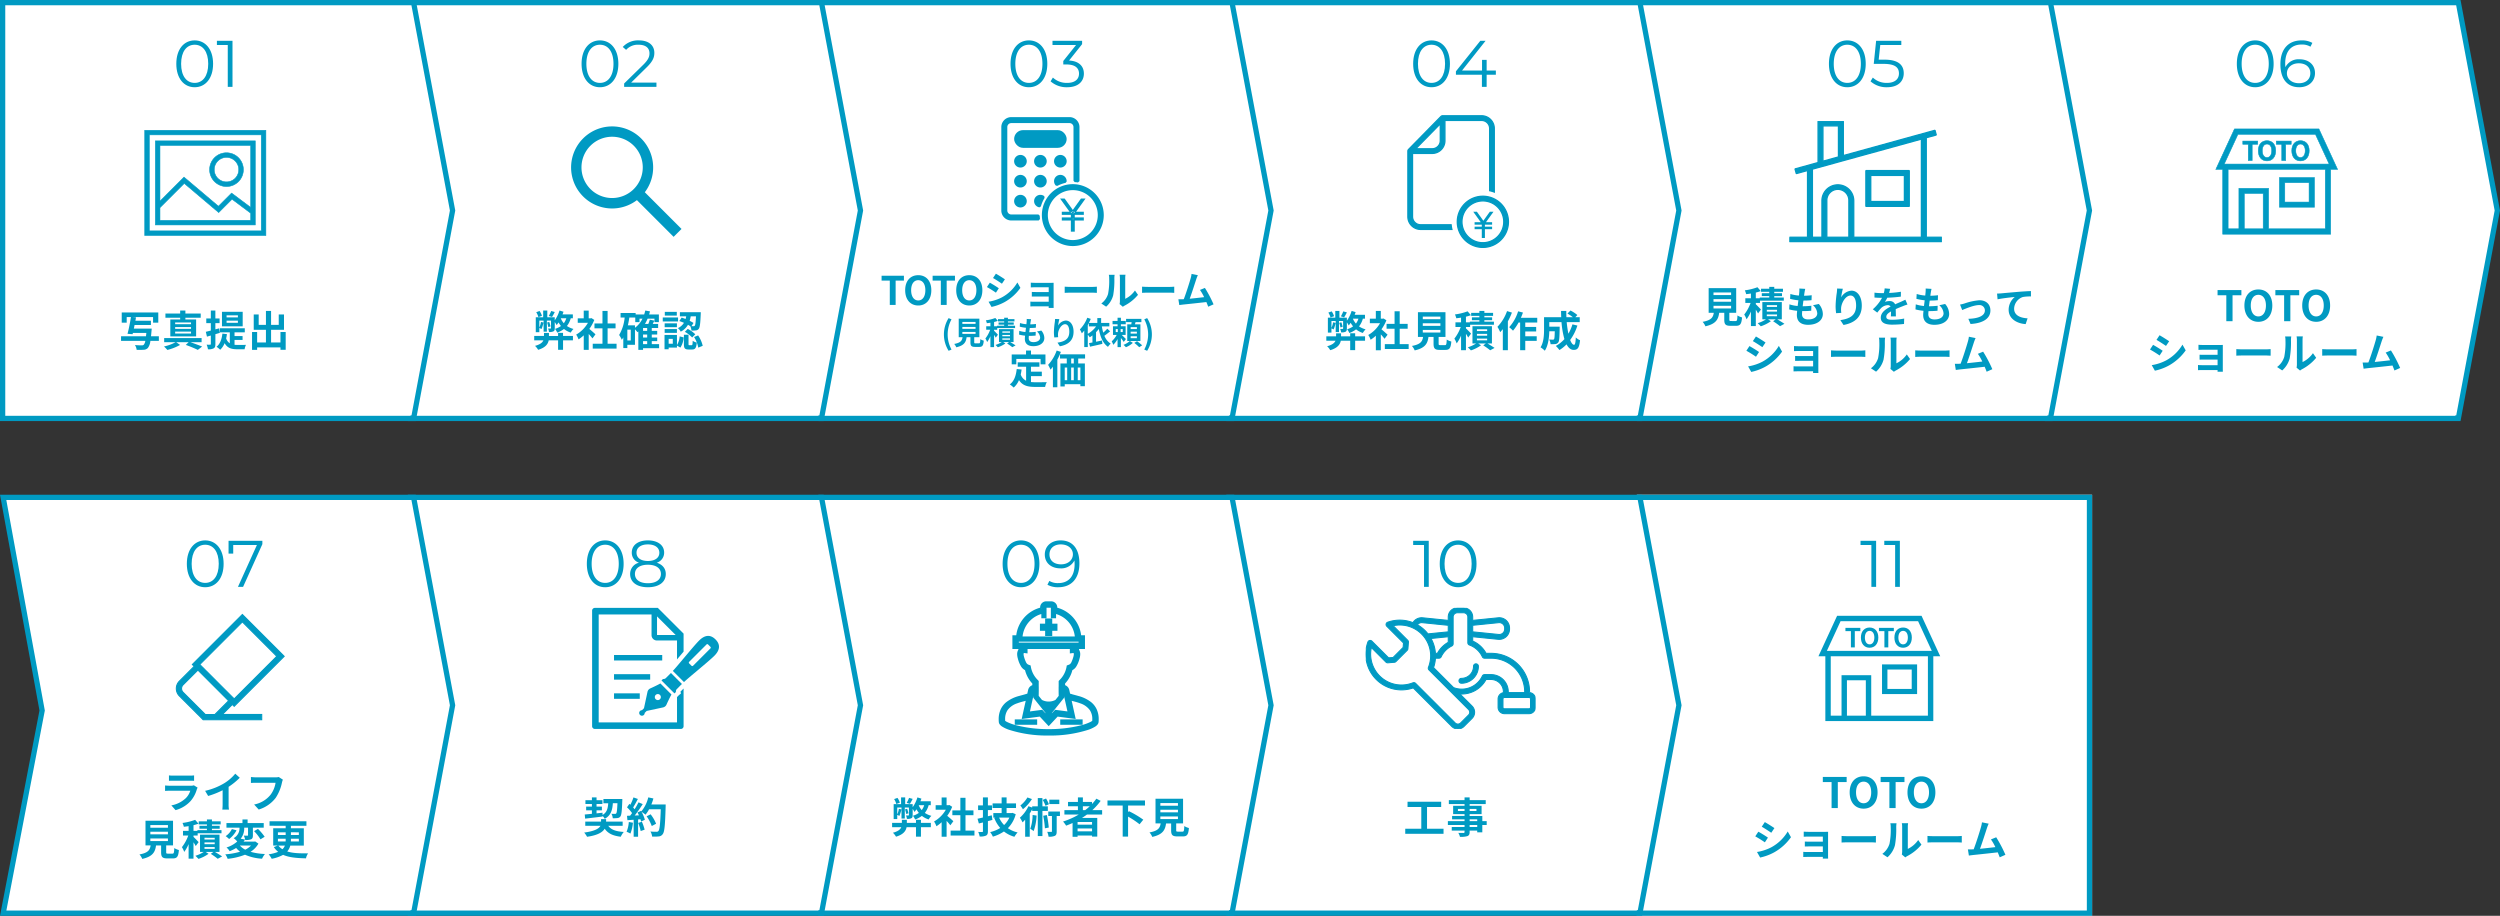 <svg xmlns="http://www.w3.org/2000/svg" xmlns:xlink="http://www.w3.org/1999/xlink" width="950" height="348.001" viewBox="0 0 950 348.001">
  <rect x="0" y="0" width="950" height="348.001" fill="#333333" stroke="none"/>
  <defs>
    <clipPath id="clip-path">
      <rect id="長方形_224" data-name="長方形 224" width="64.454" height="46" fill="#009ac3" stroke="#009ac3" stroke-width="0.4"/>
    </clipPath>
    <clipPath id="clip-path-2">
      <rect id="長方形_226" data-name="長方形 226" width="57.886" height="46" fill="#009ac3" stroke="#009ac3" stroke-linecap="round" stroke-linejoin="bevel" stroke-width="0.5"/>
    </clipPath>
  </defs>
  <g id="unitbath-img08_pc" transform="translate(-8018 -191)">
    <g id="長方形_208" data-name="長方形 208" transform="translate(8640 379)" fill="#fff" stroke="#009ac2" stroke-width="2">
      <rect width="173" height="160" stroke="none"/>
      <rect x="1" y="1" width="171" height="158" fill="none"/>
    </g>
    <path id="パス_441" data-name="パス 441" d="M-8.8-17.5v1.6h4.125V0h1.8V-17.5Zm9.025,0v1.6H4.35V0h1.8V-17.5Z" transform="translate(8733.8 414)" fill="#009ac3"/>
    <path id="パス_414" data-name="パス 414" d="M51.752,19H54.12V9.128h3.36V7.16H48.424V9.128h3.328Zm12.176.224c3.136,0,5.3-2.352,5.3-6.192s-2.16-6.1-5.3-6.1-5.3,2.24-5.3,6.1C58.632,16.872,60.792,19.224,63.928,19.224Zm0-2.048c-1.76,0-2.88-1.616-2.88-4.144,0-2.544,1.12-4.064,2.88-4.064s2.88,1.52,2.88,4.064C66.808,15.56,65.688,17.176,63.928,17.176ZM73.72,19h2.368V9.128h3.36V7.16H70.392V9.128H73.72Zm12.176.224c3.136,0,5.3-2.352,5.3-6.192s-2.16-6.1-5.3-6.1-5.3,2.24-5.3,6.1C80.6,16.872,82.76,19.224,85.9,19.224Zm0-2.048c-1.76,0-2.88-1.616-2.88-4.144,0-2.544,1.12-4.064,2.88-4.064s2.88,1.52,2.88,4.064C88.776,15.56,87.656,17.176,85.9,17.176ZM26.384,24.328l-1.168,1.76c1.056.592,2.72,1.68,3.616,2.3l1.2-1.776C29.2,26.04,27.44,24.92,26.384,24.328Zm-2.976,11.36,1.2,2.112a19.469,19.469,0,0,0,5.344-1.984,19.319,19.319,0,0,0,6.368-5.744L35.088,27.9a16.31,16.31,0,0,1-6.224,6A17.755,17.755,0,0,1,23.408,35.688Zm.512-7.712-1.168,1.776A41.788,41.788,0,0,1,26.4,32.024l1.168-1.792C26.752,29.656,24.992,28.552,23.92,27.976Zm26.5,1.1c0-.336,0-.864.016-1.072-.256.016-.848.032-1.232.032H43.152c-.592,0-1.568-.032-1.984-.08V29.9c.384-.032,1.392-.064,1.984-.064h5.28v1.936h-5.1c-.608,0-1.328-.016-1.744-.048v1.888c.368-.016,1.136-.032,1.744-.032h5.1V35.7H42.384a13.729,13.729,0,0,1-1.392-.064v1.968c.272-.016.928-.048,1.376-.048h6.064c0,.24,0,.5-.016.64h2.016c0-.288-.016-.832-.016-1.088ZM55.552,32.1c.592-.048,1.664-.08,2.576-.08H66.72c.672,0,1.488.064,1.872.08V29.592c-.416.032-1.136.1-1.872.1H58.128c-.832,0-2-.048-2.576-.1Zm17.44,5.6a9.268,9.268,0,0,0,2.848-4.592,35.3,35.3,0,0,0,.48-6.88,10.2,10.2,0,0,1,.112-1.44H74.08a5.84,5.84,0,0,1,.144,1.456,27.571,27.571,0,0,1-.464,6.336,7.548,7.548,0,0,1-2.72,3.824Zm6.784.048a4.079,4.079,0,0,1,.7-.48A17.617,17.617,0,0,0,85.9,32.9l-1.232-1.76A10.132,10.132,0,0,1,80.72,34.52V26.152a8.125,8.125,0,0,1,.112-1.392H78.448a7.092,7.092,0,0,1,.128,1.376v9.328a6.088,6.088,0,0,1-.128,1.184ZM88.192,32.1c.592-.048,1.664-.08,2.576-.08H99.36c.672,0,1.488.064,1.872.08V29.592c-.416.032-1.136.1-1.872.1H90.768c-.832,0-2-.048-2.576-.1Zm29.616,4.656a49.209,49.209,0,0,0-3.5-6.656l-2,.816a19.34,19.34,0,0,1,1.68,2.928c-1.616.192-3.888.448-5.84.64.8-2.144,2.1-6.208,2.608-7.776a18.2,18.2,0,0,1,.688-1.776l-2.544-.512a11.872,11.872,0,0,1-.384,1.84c-.464,1.664-1.84,6.048-2.768,8.416l-.432.016c-.528.016-1.216.016-1.76.016l.368,2.336c.512-.064,1.1-.144,1.5-.192,2.016-.208,6.864-.72,9.472-1.024.288.688.544,1.344.752,1.888Z" transform="translate(8662.248 479.064)" fill="#009ac2"/>
    <g id="グループ_174" data-name="グループ 174" transform="translate(8644 374)">
      <path id="パス_427" data-name="パス 427" d="M-10.655,0h1.48V-6.17h2.1V-7.4h-5.66v1.23h2.08Zm7.11.14c1.96,0,3.31-1.47,3.31-3.87s-1.35-3.81-3.31-3.81-3.31,1.4-3.31,3.81S-5.505.14-3.545.14Zm0-1.28c-1.1,0-1.8-1.01-1.8-2.59s.7-2.54,1.8-2.54,1.8.95,1.8,2.54S-2.445-1.14-3.545-1.14ZM2.075,0h1.48V-6.17h2.1V-7.4H-.005v1.23h2.08Zm7.11.14c1.96,0,3.31-1.47,3.31-3.87s-1.35-3.81-3.31-3.81-3.31,1.4-3.31,3.81S7.225.14,9.185.14Zm0-1.28c-1.1,0-1.8-1.01-1.8-2.59s.7-2.54,1.8-2.54,1.8.95,1.8,2.54S10.285-1.14,9.185-1.14Z" transform="translate(88 63)" fill="#009ac2"/>
      <path id="icon_R_0660" d="M87.885,160H55.8l-7.1,15.385h2.631V200H92.356V175.385h2.631ZM66.715,197.949H59.536V184.513h7.179Zm2.051,0V182.564H57.485v15.385h-4.1V175.385H90.305v22.564ZM51.91,173.333l5.205-11.282H86.572l5.205,11.282Zm20.959,16.41H86.2V178.462H72.869Zm2.051-9.333h9.231v7.385H74.921Z" transform="translate(16.3 -109)" fill="#009ac3"/>
    </g>
    <g id="中マド_2" data-name="中マド 2" transform="translate(15084 379)" fill="#fff">
      <path d="M -6442.998 159 L -6599 159 L -6599 1 L -6442.83 1 L -6428.017 80 L -6442.814 158.92 L -6442.998 158.905 L -6442.998 159 Z" stroke="none"/>
      <path d="M -6443.998 158 L -6443.998 157.811 L -6443.63 157.843 L -6429.034 80 L -6443.659 2 L -6598 2 L -6598 158 L -6443.998 158 M -6442 160.001 L -6442 160 L -6600 160 L -6600 6.304059752437752e-06 L -6442 6.304059752437752e-06 L -6427 80 L -6441.998 159.989 L -6442 159.989 L -6442 160.001 Z" stroke="none" fill="#009ac2"/>
    </g>
    <path id="パス_442" data-name="パス 442" d="M-12.562-17.5v1.6h4.125V0h1.8V-17.5ZM4.513.15c4.05,0,7-3.325,7-8.9s-2.95-8.9-7-8.9-6.975,3.325-6.975,8.9S.463.15,4.513.15Zm0-1.65c-3.05,0-5.15-2.575-5.15-7.25S1.463-16,4.513-16s5.15,2.575,5.15,7.25S7.563-1.5,4.513-1.5Z" transform="translate(8567.563 414)" fill="#009ac3"/>
    <path id="パス_413" data-name="パス 413" d="M62.88,17.368V9.1h5.376V7.112H55.472V9.1H60.7v8.272h-6.1v1.92H69.152v-1.92ZM81.952,16.7h-2.88v-.752h2.88Zm-2.88-2.9h2.88v.688h-2.88Zm-4.448-3.184V9.848h2.512v.768Zm7.04-.768v.768H79.072V9.848Zm3.888,4.64H83.888V12.52H79.072v-.7h4.544V8.648H79.072V7.992h6.112v-1.5H79.072V5.448H77.136v1.04H71.168v1.5h5.968v.656H72.8v3.168h4.336v.7H72.4V13.8h4.736v.688H70.8v1.456h6.336V16.7H72.272v1.376h4.864v.5c0,.288-.1.384-.4.4-.256,0-1.2,0-1.968-.032a5.866,5.866,0,0,1,.624,1.5,8.426,8.426,0,0,0,2.832-.272c.624-.272.848-.656.848-1.6v-.5h2.88v.656h1.936V15.944h1.664Z" transform="translate(8497.392 488.552)" fill="#009ac2"/>
    <g id="グループ_178" data-name="グループ 178" transform="translate(8537 422)">
      <g id="グループ_177" data-name="グループ 177" clip-path="url(#clip-path)">
        <path id="パス_396" data-name="パス 396" d="M62.233,32.191v-.3A14.646,14.646,0,0,0,47.6,17.266h-1.9a10.594,10.594,0,0,0-5.077-4.661V10.958l9.7.978a3.906,3.906,0,0,0,4.3-3.886v-.4a3.905,3.905,0,0,0-4.3-3.886l-9.7.978V3.462A3.466,3.466,0,0,0,37.166,0H34.8a3.466,3.466,0,0,0-3.463,3.462V4.746l-9.7-.978a3.871,3.871,0,0,0-3.716,1.846,13.629,13.629,0,0,0-9.6-.164A.925.925,0,0,0,7.98,6.974l6.347,6.347-.138,1.717-3.805,3.805-1.717.138L2.32,12.635A.925.925,0,0,0,.8,12.976,13.576,13.576,0,0,0,18.028,30.4L32.664,45.033a3.308,3.308,0,0,0,4.674,0l3.041-3.04a3.3,3.3,0,0,0,0-4.674L35.76,32.7c.234.017.468.028.7.028a10.539,10.539,0,0,0,9.24-5.522h1.9A4.694,4.694,0,0,1,52.293,31.9v.321a2.417,2.417,0,0,0-2.018,2.38V37.78a2.417,2.417,0,0,0,2.415,2.415h9.349a2.418,2.418,0,0,0,2.415-2.415V34.6a2.417,2.417,0,0,0-2.221-2.405M40.628,6.605l9.884-1a2.056,2.056,0,0,1,2.262,2.045v.4A2.056,2.056,0,0,1,50.512,10.1l-9.884-1ZM19.868,6.129a2.035,2.035,0,0,1,1.585-.521l9.884,1V9.1l-7.71.778A13.639,13.639,0,0,0,22.52,8.623a13.455,13.455,0,0,0-2.912-2.206,2.041,2.041,0,0,1,.26-.288m6.595,11.137a13.561,13.561,0,0,0-1.68-5.647l6.554-.661v2.125a10.561,10.561,0,0,0-4.111,4.183ZM39.5,39.656a1.447,1.447,0,0,1-.426,1.029L36.03,43.726a1.458,1.458,0,0,1-2.058,0L18.916,28.67a.924.924,0,0,0-1-.2,11.724,11.724,0,0,1-15.8-13.414l5.542,5.542a.927.927,0,0,0,.728.268l2.482-.2a.925.925,0,0,0,.58-.268l4.286-4.286a.925.925,0,0,0,.268-.58l.2-2.483a.924.924,0,0,0-.268-.728L10.4,6.774a11.724,11.724,0,0,1,13.414,15.8.926.926,0,0,0,.2,1L39.07,38.627a1.445,1.445,0,0,1,.426,1.029m8.107-14.3H45.136a.924.924,0,0,0-.838.533,8.68,8.68,0,0,1-7.833,4.989,8.589,8.589,0,0,1-3.117-.59l-7.6-7.605a13.577,13.577,0,0,0,.723-3.567h1.328a.924.924,0,0,0,.838-.533,8.7,8.7,0,0,1,4.036-4.111.925.925,0,0,0,.518-.83V3.462A1.614,1.614,0,0,1,34.8,1.85h2.367a1.614,1.614,0,0,1,1.613,1.612v9.77a.925.925,0,0,0,.612.87,8.711,8.711,0,0,1,4.907,4.48.924.924,0,0,0,.838.533H47.6A12.794,12.794,0,0,1,60.383,31.9v.285h-6.24V31.9A6.546,6.546,0,0,0,47.6,25.356m15,12.424a.573.573,0,0,1-.565.565H52.69a.573.573,0,0,1-.565-.565V34.6a.573.573,0,0,1,.565-.565h9.349a.573.573,0,0,1,.565.565Z" transform="translate(0)" fill="#009ac3" stroke="#009ac3" stroke-width="0.4"/>
        <path id="パス_397" data-name="パス 397" d="M130.911,74.7a.925.925,0,0,0-.925.925,4.6,4.6,0,0,1-4.6,4.6.925.925,0,1,0,0,1.85,6.453,6.453,0,0,0,6.446-6.446.925.925,0,0,0-.925-.925" transform="translate(-89.043 -53.444)" fill="#009ac3" stroke="#009ac3" stroke-width="0.4"/>
      </g>
    </g>
    <g id="中マド_2-2" data-name="中マド 2" transform="translate(14929 379)" fill="#fff">
      <path d="M -6442.998 159 L -6599 159 L -6599 1 L -6442.83 1 L -6428.017 80 L -6442.814 158.92 L -6442.998 158.905 L -6442.998 159 Z" stroke="none"/>
      <path d="M -6443.998 158 L -6443.998 157.811 L -6443.63 157.843 L -6429.034 80 L -6443.659 2 L -6598 2 L -6598 158 L -6443.998 158 M -6442 160.001 L -6442 160 L -6600 160 L -6600 6.304059752437752e-06 L -6442 6.304059752437752e-06 L -6427 80 L -6441.998 159.989 L -6442 159.989 L -6442 160.001 Z" stroke="none" fill="#009ac2"/>
    </g>
    <path id="パス_443" data-name="パス 443" d="M-7.613.15c4.05,0,7-3.325,7-8.9s-2.95-8.9-7-8.9-6.975,3.325-6.975,8.9S-11.663.15-7.613.15Zm0-1.65c-3.05,0-5.15-2.575-5.15-7.25s2.1-7.25,5.15-7.25,5.15,2.575,5.15,7.25S-4.563-1.5-7.613-1.5ZM7.413-17.65c-3.4,0-5.975,2.1-5.975,5.375,0,3.2,2.425,5.25,5.9,5.25a5.592,5.592,0,0,0,5.35-3c.05.525.075,1.025.075,1.425,0,4.75-2.425,7.175-6.2,7.175a6.134,6.134,0,0,1-3.4-.825L2.438-.8a8.028,8.028,0,0,0,4.15.95c4.75,0,8-3.1,8-9.05C14.588-14.425,12.063-17.65,7.413-17.65Zm.2,9.1c-2.7,0-4.4-1.475-4.4-3.775,0-2.325,1.75-3.8,4.275-3.8,3.025,0,4.625,1.825,4.625,3.75C12.113-10.2,10.288-8.55,7.613-8.55Z" transform="translate(8413.588 414)" fill="#009ac3"/>
    <g id="工事の作業員のアイコン" transform="translate(8331.494 420)">
      <rect id="長方形_220" data-name="長方形 220" width="7.512" height="1.045" transform="translate(72.615 44.868)" fill="#009ac3" stroke="#009ac3" stroke-width="1"/>
      <rect id="長方形_221" data-name="長方形 221" width="7.512" height="1.045" transform="translate(89.893 44.868)" fill="#009ac3" stroke="#009ac3" stroke-width="1"/>
      <path id="パス_383" data-name="パス 383" d="M102.792,40.741a7.156,7.156,0,0,0-1.86-2.443,12.818,12.818,0,0,0-4.879-2.375c-1.033-.3-1.954-.507-2.527-.71a4.592,4.592,0,0,0-.68-.161c-.046-.008-.079-.018-.12-.027l-.381-1.73a2.014,2.014,0,0,0-1.607-1.546V30.531a11.059,11.059,0,0,0,2.84-5.225,3.573,3.573,0,0,0,.569-.315,3.377,3.377,0,0,0,.827-.83,10.2,10.2,0,0,0,1.29-3.1,5.4,5.4,0,0,0,.232-1.47,2.668,2.668,0,0,0-.289-1.277,1.9,1.9,0,0,0-.171-.237v-.965H98.3V12.9H96.888A11.923,11.923,0,0,0,87.77,2.315V1.83A1.83,1.83,0,0,0,85.94,0H84.082a1.829,1.829,0,0,0-1.83,1.83v.485A11.924,11.924,0,0,0,73.133,12.9H71.718v4.212h2.27v.965a1.759,1.759,0,0,0-.173.237,2.686,2.686,0,0,0-.289,1.277,5.406,5.406,0,0,0,.233,1.47,10.176,10.176,0,0,0,1.289,3.1,3.382,3.382,0,0,0,.828.83,3.465,3.465,0,0,0,.569.315,11.056,11.056,0,0,0,2.839,5.225V31.75A2.013,2.013,0,0,0,77.678,33.3l-.383,1.73c-.04.008-.074.018-.119.027a4.565,4.565,0,0,0-.681.161c-.571.2-1.494.413-2.526.71a12.814,12.814,0,0,0-4.88,2.375,7.141,7.141,0,0,0-1.859,2.443,8.424,8.424,0,0,0-.725,3.572q0,.483.043,1a1.283,1.283,0,0,0,.221.6,2.9,2.9,0,0,0,.819.756,11.771,11.771,0,0,0,2.485,1.162A46.684,46.684,0,0,0,85.01,50a46.684,46.684,0,0,0,14.936-2.169,11.757,11.757,0,0,0,2.485-1.162,2.9,2.9,0,0,0,.821-.756,1.263,1.263,0,0,0,.22-.6q.044-.518.043-1A8.422,8.422,0,0,0,102.792,40.741ZM90.941,33.606l.546,2.474,1.294,5.851-5.12-.677-1.939,2.083.008-1.537h-.051l4.688-5.839,0-.19s-.009-.409-.017-.926-.017-1.142-.017-1.568c0-.044,0-.083,0-.124h.047A.579.579,0,0,1,90.941,33.606ZM82.709,3.683v1.75h.98V1.83a.394.394,0,0,1,.393-.393H85.94a.4.4,0,0,1,.393.393v3.6h.98V3.683a10.487,10.487,0,0,1,8.167,9.676H74.54A10.489,10.489,0,0,1,82.709,3.683ZM73.155,15.678V14.338H96.867v1.339H73.155ZM77.77,24.66l-.073-.412-.393-.14a2.524,2.524,0,0,1-.607-.3,2.366,2.366,0,0,1-.729-.895,11.956,11.956,0,0,1-.827-2.249,3.972,3.972,0,0,1-.177-1.075,1.244,1.244,0,0,1,.119-.6.606.606,0,0,1,.343-.292.986.986,0,0,1,.281-.057l.768.095V17.114H93.546V18.74l.768-.095a.978.978,0,0,1,.281.057.606.606,0,0,1,.343.292,1.253,1.253,0,0,1,.12.6,4.016,4.016,0,0,1-.177,1.075,12.041,12.041,0,0,1-.827,2.249,2.378,2.378,0,0,1-.729.895,2.552,2.552,0,0,1-.608.3l-.393.14-.073.412a9.746,9.746,0,0,1-2.767,5.115l-.185.2v2.363l0,.092h-.016c0,.347,0,.548,0,.843,0,.7.02,1.87.029,2.325L87.9,37.364a6.056,6.056,0,0,1-5.775,0L80.709,35.6c.008-.454.028-1.629.028-2.325,0-.295,0-.5,0-.843h-.015l0-.092V29.98l-.184-.2A9.741,9.741,0,0,1,77.77,24.66Zm.765,11.419.547-2.474a.578.578,0,0,1,.564-.453h.047v.124c0,.426-.008,1.052-.017,1.568s-.015.925-.015.926l0,.19L84.343,41.8h-.05l.006,1.537-1.938-2.083-5.121.677Zm23.509,9.052a.816.816,0,0,1-.125.13,4.287,4.287,0,0,1-.839.534,18.6,18.6,0,0,1-3.5,1.269,49.378,49.378,0,0,1-12.564,1.5,49.377,49.377,0,0,1-12.564-1.5,18.648,18.648,0,0,1-3.5-1.269,4.243,4.243,0,0,1-.838-.534.78.78,0,0,1-.126-.13c-.022-.283-.034-.557-.034-.818A6.534,6.534,0,0,1,68.948,40.6a7.786,7.786,0,0,1,3.9-2.8c.762-.287,1.531-.506,2.238-.695s1.333-.344,1.863-.529l-1.559,7.049,6.42-.847,3.2,3.433,3.2-3.433,6.419.847-1.558-7.049c.53.185,1.163.34,1.862.529s1.478.407,2.239.695a7.779,7.779,0,0,1,3.9,2.8,6.524,6.524,0,0,1,1.006,3.714C102.079,44.574,102.066,44.848,102.043,45.131Z" fill="#009ac3" stroke="#009ac3" stroke-width="1"/>
      <path id="パス_384" data-name="パス 384" d="M230.7,72.449V70.468h1.982v-1.7H230.7V66.788H229v1.981h-1.981v1.7H229v1.981Z" transform="translate(-144.842 -60.266)" fill="#009ac3" stroke="#009ac3" stroke-width="1"/>
    </g>
    <path id="パス_412" data-name="パス 412" d="M20.128,5.624a13.675,13.675,0,0,1-.912,1.888l1.232.384a19.257,19.257,0,0,0,1.04-1.888Zm-3.5,1.824a6.929,6.929,0,0,0-.912-1.824l-1.264.464A6.953,6.953,0,0,1,15.28,7.96Zm8.016,6.5H22.752v1.168H19.28V13.96H17.392v1.152H13.68v1.664h3.488c-.336.8-1.184,1.568-3.184,2.1a6.214,6.214,0,0,1,1.184,1.5c2.816-.832,3.744-2.208,4.016-3.6h3.568V20.36H24.64V16.776H28.4V15.112H24.64Zm-.832-5.552h2.064a5.725,5.725,0,0,1-.944,1.872,6.217,6.217,0,0,1-1.136-1.84Zm4.56,0V6.92h-3.92c.128-.336.256-.688.368-1.008L23.3,5.448a13.03,13.03,0,0,1-1.808,3.728V8.008H18.656V5.448H17.088v2.56H14.272v5.68h1.36v-1.6c.256.112.64.3.816.4a12.617,12.617,0,0,0,.768-2.48l-.96-.224a8.034,8.034,0,0,1-.624,2.128V9.288h1.616V13.48H18.5V9.288h1.568V12.12c0,.144-.048.176-.176.176-.144.016-.544,0-.944,0a4.321,4.321,0,0,1,.352,1.312,3.364,3.364,0,0,0,1.68-.24c.416-.208.512-.576.512-1.232V9.816a11.22,11.22,0,0,1,.72,1.168c.224-.3.48-.656.72-1.024a11.389,11.389,0,0,0,.912,1.376,7.89,7.89,0,0,1-2.24,1.088,6.754,6.754,0,0,1,.832,1.424,9.521,9.521,0,0,0,2.56-1.392,7.787,7.787,0,0,0,2.576,1.376,5.877,5.877,0,0,1,1.04-1.376,8.474,8.474,0,0,1-2.5-1.12,8.061,8.061,0,0,0,1.456-2.944Zm-8.48,3.088a14.494,14.494,0,0,0-.5-1.7l-.8.208a16.13,16.13,0,0,1,.464,1.76ZM36.96,14.488c-.336-.32-1.568-1.424-2.336-2.048a15.53,15.53,0,0,0,1.888-3.424L35.44,8.328l-.336.08h-.72V5.464H32.5V8.408H30.224V10.12H34.1a12.035,12.035,0,0,1-4.48,4.48,7.626,7.626,0,0,1,.9,1.808A13.24,13.24,0,0,0,32.5,14.872v5.52h1.888V14.36c.544.592,1.088,1.232,1.424,1.68Zm4.608,3.584V12.216h3.024v-1.84H41.568V5.592H39.616v4.784h-3.04v1.84h3.04v5.856h-3.7v1.856h9.056V18.072Zm9.984-5.824-1.472.368V10.248h1.568V8.488H50.08V5.448H48.192v3.04h-1.84v1.76h1.84V13.08c-.768.192-1.456.352-2.048.464l.5,1.808,1.552-.384v3.3c0,.24-.064.32-.3.32-.208,0-.864,0-1.488-.016a8.273,8.273,0,0,1,.544,1.728,5.327,5.327,0,0,0,2.416-.336c.544-.3.72-.752.72-1.68V14.456c.576-.144,1.152-.3,1.712-.464Zm6.688.864a8.917,8.917,0,0,1-2,2.832,9.144,9.144,0,0,1-1.888-2.832Zm1.2-1.792-.336.08h-1.92V9.48h3.584V7.72H57.184V5.432H55.3V7.72h-3.44V9.48H55.3V11.4H52.144v1.712h.832l-.48.144a12.67,12.67,0,0,0,2.272,3.808,12.338,12.338,0,0,1-3.824,1.568,7.814,7.814,0,0,1,1.024,1.728,14.735,14.735,0,0,0,4.208-1.968,11.4,11.4,0,0,0,3.984,2.016,8.281,8.281,0,0,1,1.216-1.648,10.807,10.807,0,0,1-3.7-1.616,11.7,11.7,0,0,0,2.976-5.312ZM77.216,6.312H73.424V7.976h3.792ZM73.264,8.04a12.521,12.521,0,0,0-1.088-2.176l-1.264.528a13.183,13.183,0,0,1,1.056,2.24ZM65.1,5.464A11.21,11.21,0,0,1,62.416,8.52a10.152,10.152,0,0,1,.976,1.424,15.916,15.916,0,0,0,3.424-3.872Zm1.968,6.656a16.072,16.072,0,0,1-.88,5.248,13.748,13.748,0,0,1,1.28.88,20.069,20.069,0,0,0,1.12-5.9Zm5.792-1.536V8.84H70.8V5.688H69.04V8.84H66.912V9.3l-1.44-.5a13.062,13.062,0,0,1-3.248,4.368,10.011,10.011,0,0,1,1.024,1.76c.336-.3.656-.656.992-1.024v6.48h1.744V11.56a18.5,18.5,0,0,0,.928-1.632v.656H69.04v9.552H70.8V10.584Zm-1.76,1.84a34.763,34.763,0,0,1,.64,4.768l1.472-.288a38.213,38.213,0,0,0-.72-4.752Zm6.352-1.616H73.024v1.7h1.392V18.3c0,.208-.064.256-.272.256-.192,0-.864,0-1.52-.032a7.024,7.024,0,0,1,.512,1.856,5.263,5.263,0,0,0,2.4-.336c.56-.3.688-.816.688-1.712V12.5h1.232Zm8.72-1.984h2.608a21.849,21.849,0,0,1-1.728,1.456h-.88Zm3.488,6.992h-5.5V14.792h5.5Zm-5.5,2.528V17.256h5.5v1.088Zm9.328-6.384V10.28H89.776a23.4,23.4,0,0,0,3.152-3.52L91.3,5.928A19.484,19.484,0,0,1,89.648,7.96V7.176H86.176V5.448H84.288V7.176h-3.76V8.824h3.76V10.28H79.152v1.68h5.44a28.479,28.479,0,0,1-5.952,2.656,10.483,10.483,0,0,1,1.168,1.568c.816-.3,1.648-.656,2.448-1.008v5.232h1.9v-.48h5.5v.416h1.984v-7.1H85.84c.656-.416,1.264-.832,1.888-1.28Zm16.288-3.424V6.616H95.52v1.92H101.3V20.344h2.048v-7.6a31.642,31.642,0,0,1,4.368,2.912l1.408-1.744a36.123,36.123,0,0,0-5.456-3.232l-.32.368V8.536Zm5.84,4.144H122.3v.992h-6.688Zm0-2.544H122.3v.992h-6.688Zm0-2.528H122.3V8.6h-6.688Zm6.72,10.848c-.608,0-.7-.064-.7-.576V15.336h2.608V5.944H113.776v9.392h1.952c-.272,1.744-.96,2.816-4.24,3.424a6.03,6.03,0,0,1,1.056,1.7c3.952-.9,4.9-2.576,5.232-5.12h1.936V17.9c0,1.792.448,2.368,2.352,2.368h2.112c1.584,0,2.08-.656,2.288-3.184a6.06,6.06,0,0,1-1.744-.752c-.08,1.856-.176,2.128-.72,2.128Z" transform="translate(8343.32 488.568)" fill="#009ac2"/>
    <g id="中マド_2-3" data-name="中マド 2" transform="translate(14773 379)" fill="#fff">
      <path d="M -6442.998 159 L -6599 159 L -6599 1 L -6442.83 1 L -6428.017 80 L -6442.814 158.92 L -6442.998 158.905 L -6442.998 159 Z" stroke="none"/>
      <path d="M -6443.998 158 L -6443.998 157.811 L -6443.63 157.843 L -6429.034 80 L -6443.659 2 L -6598 2 L -6598 158 L -6443.998 158 M -6442 160.001 L -6442 160 L -6600 160 L -6600 6.304059752437752e-06 L -6442 6.304059752437752e-06 L -6427 80 L -6441.998 159.989 L -6442 159.989 L -6442 160.001 Z" stroke="none" fill="#009ac2"/>
    </g>
    <path id="パス_444" data-name="パス 444" d="M-7.975.15c4.05,0,7-3.325,7-8.9s-2.95-8.9-7-8.9-6.975,3.325-6.975,8.9S-12.025.15-7.975.15Zm0-1.65c-3.05,0-5.15-2.575-5.15-7.25s2.1-7.25,5.15-7.25,5.15,2.575,5.15,7.25S-4.925-1.5-7.975-1.5Zm19.6-7.675a3.963,3.963,0,0,0,2.8-3.85c0-2.85-2.475-4.625-6.175-4.625s-6.125,1.775-6.125,4.625a3.949,3.949,0,0,0,2.75,3.85A4.367,4.367,0,0,0,1.5-4.875C1.5-1.775,4.05.15,8.25.15c4.175,0,6.8-1.925,6.8-5.025C15.05-6.95,13.825-8.45,11.625-9.175Zm-7.7-3.8c0-1.95,1.675-3.15,4.325-3.15,2.625,0,4.35,1.2,4.35,3.175,0,1.9-1.625,3.125-4.35,3.125S3.925-11.05,3.925-12.975ZM8.25-1.375c-3.1,0-4.925-1.35-4.925-3.525,0-2.15,1.825-3.5,4.925-3.5S13.2-7.05,13.2-4.9C13.2-2.725,11.35-1.375,8.25-1.375Z" transform="translate(8255.95 414)" fill="#009ac3"/>
    <g id="ペン付きの書類アイコン" transform="translate(8243.002 410.234)">
      <path id="パス_378" data-name="パス 378" d="M191.766,328.509a1.041,1.041,0,0,0,.3-.753l.758-.756,6.145-1.318a1.874,1.874,0,0,0,1.4-1.129s1.165-2.6,1.873-3.783l-1.957-1.957-.3-.306-1.958-1.958c-1.18.708-3.785,1.873-3.785,1.873a1.873,1.873,0,0,0-1.127,1.4l-1.32,6.146-.755.756a1.047,1.047,0,1,0,.727,1.788Zm4.482-7.581a1.144,1.144,0,1,1,0,1.617A1.144,1.144,0,0,1,196.248,320.928Z" transform="translate(-172.085 -276.08)" fill="#009ac3"/>
      <path id="パス_379" data-name="パス 379" d="M287.728,278.612l-4.173-4.174-1.933,1.933a1.241,1.241,0,0,1-1.086.33l-.565.568,1.981,1.981.472.471L284.9,282.2l.565-.567a1.239,1.239,0,0,1,.33-1.084Z" transform="translate(-253.604 -237.936)" fill="#009ac3"/>
      <path id="パス_380" data-name="パス 380" d="M341.9,126.129c-1.931-1.929-4.035-1.754-6.229.438s-8.5,10.041-9.982,11.527l4.245,4.244c1.485-1.485,9.333-7.79,11.526-9.982S343.829,128.058,341.9,126.129Zm-1.916,3.406-6.607,6.605a.409.409,0,0,1-.584,0l-.906-.906a.413.413,0,0,1,0-.583l6.605-6.607a.416.416,0,0,1,.587,0l.9.906A.412.412,0,0,1,339.984,129.535Z" transform="translate(-295.016 -102.384)" fill="#009ac3"/>
      <rect id="長方形_217" data-name="長方形 217" width="18.316" height="2.082" transform="translate(8.327 29.666)" fill="#009ac3"/>
      <rect id="長方形_218" data-name="長方形 218" width="13.737" height="2.081" transform="translate(8.327 36.953)" fill="#009ac3"/>
      <rect id="長方形_219" data-name="長方形 219" width="9.784" height="2.082" transform="translate(8.327 44.236)" fill="#009ac3"/>
      <path id="パス_381" data-name="パス 381" d="M33.77,44.274l-.759.627-.748.748v9.62H2.5V14.263H22.584v7.862a2.03,2.03,0,0,0,2.028,2.026h7.651v7.2c.4-.483.83-.986,1.261-1.5.406-.484.821-.979,1.236-1.471V21.55l-9.782-9.784H1.042A1.04,1.04,0,0,0,0,12.806V56.726a1.04,1.04,0,0,0,1.04,1.04H33.72a1.04,1.04,0,0,0,1.04-1.04V42.4L33.567,43.59Zm-9.1-29.287,7.081,7.082H24.668Z" transform="translate(0 0)" fill="#009ac3"/>
    </g>
    <path id="パス_411" data-name="パス 411" d="M54.7,13.528c1.808-.208,4.288-.5,6.64-.8V12.5a4.66,4.66,0,0,1,.8,1.1c2.32-1.248,2.912-3.232,3.1-5.936h1.744c-.112,2.576-.24,3.6-.464,3.872a.563.563,0,0,1-.5.192c-.24,0-.752,0-1.328-.048a3.868,3.868,0,0,1,.5,1.7,13.841,13.841,0,0,0,1.776-.064A1.521,1.521,0,0,0,68.1,12.7c.416-.528.576-2.064.72-5.9.016-.208.016-.72.016-.72H61.648v1.6h1.824c-.128,2.016-.512,3.488-2.144,4.448l-.016-.848-2.272.24V10.376h2.032V8.952H59.04V7.96h2.24V6.536H59.04V5.448H57.28V6.536H54.816V7.96H57.28v.992H55.088v1.424H57.28V11.7c-1.024.1-1.952.192-2.72.256ZM68.96,16.264v-1.6H62.672V13.72h-1.92v.944h-6v1.6h5.76c-.528,1.008-2.064,2-6.16,2.56a10.1,10.1,0,0,1,1.088,1.6c4.08-.576,5.92-1.76,6.7-3.072,1.216,1.792,3.056,2.688,6.1,3.056a7.989,7.989,0,0,1,1.152-1.824c-2.976-.176-4.832-.848-5.888-2.32ZM71.3,14.808a11.633,11.633,0,0,1-.848,3.712,9.4,9.4,0,0,1,1.456.688,14.793,14.793,0,0,0,.96-4.128Zm3.568.352a16.284,16.284,0,0,1,.944,3.088l1.5-.528a18.246,18.246,0,0,0-1.04-3.008Zm4.992-7.008a18.349,18.349,0,0,0,.784-2.288l-1.952-.416a12.74,12.74,0,0,1-2.64,5.328l-.112-.192-1.344.592c.192.336.384.72.56,1.1l-1.616.064a51.508,51.508,0,0,0,3.056-4.336l-1.616-.672A25.019,25.019,0,0,1,73.5,9.96c-.16-.208-.352-.448-.56-.672.576-.9,1.232-2.128,1.808-3.232l-1.68-.592A19.185,19.185,0,0,1,71.9,8.248l-.384-.336-.9,1.312a15.073,15.073,0,0,1,1.92,2.192c-.24.352-.5.688-.736.992l-1.184.048.16,1.664,2.368-.16v6.448h1.68V13.832l.912-.064a8.706,8.706,0,0,1,.224.864l1.44-.672a12.743,12.743,0,0,0-1.248-2.992,12.226,12.226,0,0,1,1.5,1.056,13.182,13.182,0,0,0,1.36-2.064H83.44c-.176,5.456-.416,7.792-.9,8.288a.79.79,0,0,1-.672.272c-.432,0-1.344,0-2.352-.1a4.548,4.548,0,0,1,.64,1.92,15.274,15.274,0,0,0,2.5-.048,1.983,1.983,0,0,0,1.536-.88c.672-.848.9-3.376,1.1-10.384.016-.24.016-.88.016-.88Zm1.808,7.312a15.049,15.049,0,0,0-2.08-3.584l-1.52.768a15.115,15.115,0,0,1,1.952,3.7Z" transform="translate(8185.648 488.552)" fill="#009ac2"/>
    <g id="中マド_2-4" data-name="中マド 2" transform="translate(14618 379)" fill="#fff">
      <path d="M -6442.998 159 L -6598.79 159 L -6584.018 82.188 L -6583.982 82.004 L -6584.016 81.819 L -6598.8 1 L -6442.83 1 L -6428.017 80 L -6442.814 158.92 L -6442.998 158.905 L -6442.998 159 Z" stroke="none"/>
      <path d="M -6443.998 158 L -6443.998 157.811 L -6443.63 157.843 L -6429.034 80 L -6443.659 2 L -6597.601 2 L -6582.965 82.008 L -6583.036 82.377 L -6597.579 158 L -6443.998 158 M -6442 160.001 L -6442 160 L -6600 160 L -6585 81.999 L -6600 3.011358421645127e-05 L -6442 6.304059752437752e-06 L -6427 80 L -6441.998 159.989 L -6442 159.989 L -6442 160.001 Z" stroke="none" fill="#009ac2"/>
    </g>
    <path id="パス_445" data-name="パス 445" d="M-7.262.15c4.05,0,7-3.325,7-8.9s-2.95-8.9-7-8.9-6.975,3.325-6.975,8.9S-11.312.15-7.262.15Zm0-1.65c-3.05,0-5.15-2.575-5.15-7.25s2.1-7.25,5.15-7.25,5.15,2.575,5.15,7.25S-4.213-1.5-7.262-1.5Zm8.875-16v4.875H3.388V-15.9h9L5.188,0h1.95l7.325-16.225V-17.5Z" transform="translate(8103.237 414)" fill="#009ac3"/>
    <path id="パス_410" data-name="パス 410" d="M58.72,10.488a3.375,3.375,0,0,1-1.168.16h-7.92c-.5,0-1.184-.032-1.856-.1v2.08c.672-.064,1.472-.08,1.856-.08H57.36a6.942,6.942,0,0,1-1.648,2.768,10.783,10.783,0,0,1-5.552,2.8l1.6,1.808a11.981,11.981,0,0,0,5.712-3.456A11.5,11.5,0,0,0,59.84,12.04a5.928,5.928,0,0,1,.3-.672Zm-9.472-1.7c.464-.032,1.152-.048,1.664-.048H57.04c.576,0,1.328.016,1.76.048V6.728a15.085,15.085,0,0,1-1.728.08h-6.16a13.487,13.487,0,0,1-1.664-.08ZM71.92,11.064a26.143,26.143,0,0,0,4.24-3.44L74.448,6.072a16.887,16.887,0,0,1-4.176,3.616,24.581,24.581,0,0,1-7.28,2.9l1.152,1.952a31.282,31.282,0,0,0,5.5-2.176v5.248a17.92,17.92,0,0,1-.112,2.1h2.528a11,11,0,0,1-.144-2.1ZM90.976,7.336a5.363,5.363,0,0,1-1.264.128H82.32c-.528,0-1.44-.08-1.92-.128V9.592c.416-.032,1.184-.064,1.9-.064H89.76a10.128,10.128,0,0,1-1.872,4.512,10.554,10.554,0,0,1-6.272,3.744L83.36,19.7a12.8,12.8,0,0,0,6.432-4.416,16.443,16.443,0,0,0,2.4-5.824,6.516,6.516,0,0,1,.352-1.12ZM42.176,30.68h6.688v.992H42.176Zm0-2.544h6.688v.992H42.176Zm0-2.528h6.688V26.6H42.176ZM48.9,36.456c-.608,0-.7-.064-.7-.576V33.336H50.8V23.944H40.336v9.392h1.952c-.272,1.744-.96,2.816-4.24,3.424a6.03,6.03,0,0,1,1.056,1.7c3.952-.9,4.9-2.576,5.232-5.12h1.936V35.9c0,1.792.448,2.368,2.352,2.368h2.112c1.584,0,2.08-.656,2.288-3.184a6.06,6.06,0,0,1-1.744-.752c-.08,1.856-.176,2.128-.72,2.128Zm11.616-4.368c-.272-.336-1.424-1.52-1.936-2v-.512H60.16v-.864h9.056V27.528H65.584v-.544h2.944v-1.1H65.584v-.544H68.9V24.184H65.584v-.72h-1.9v.72H60.56v1.152h3.12v.544H60.848v1.1H63.68v.544H60.064V27.8H58.576V25.64a14.561,14.561,0,0,0,1.888-.576L59.2,23.608a21.051,21.051,0,0,1-4.8,1.184,7.532,7.532,0,0,1,.512,1.456c.576-.064,1.184-.144,1.808-.24V27.8H54.592v1.776h2a15.879,15.879,0,0,1-2.416,4.416,9.445,9.445,0,0,1,.88,1.808,14.283,14.283,0,0,0,1.664-2.976v5.552h1.856v-6.24a16.276,16.276,0,0,1,.848,1.44Zm2.24,1.872H66.64v.672H62.752Zm0-1.776H66.64v.688H62.752Zm0-1.76H66.64V31.1H62.752Zm5.7,5.392v-6.56H61.056v6.56h1.392A12.442,12.442,0,0,1,59.3,37.272c.352.336.88.848,1.168,1.184A14.186,14.186,0,0,0,64.3,36.52l-1.072-.7h2.912l-.992.72a27.712,27.712,0,0,1,2.64,1.872l1.664-.9c-.64-.448-1.744-1.12-2.72-1.7Zm11.968-2.432a7.9,7.9,0,0,1-2.176,1.568,6.825,6.825,0,0,1-2.048-1.568Zm1.6-1.568-.336.064H77.6c.208-.256.4-.512.592-.768l-1.68-.336a6.126,6.126,0,0,0,1.328-4.192H79.3v2.832c0,.16-.048.208-.24.208-.176,0-.8,0-1.36-.016a6.294,6.294,0,0,1,.528,1.664A5.673,5.673,0,0,0,80.48,31c.544-.272.672-.736.672-1.536v-2.88h4.112V24.84H79.136V23.464H77.184V24.84H71.1v1.744h4.96a4.267,4.267,0,0,1-2.224,3.984,6.9,6.9,0,0,1,1.36,1.28,11.158,11.158,0,0,1-4.08,2.272,5.1,5.1,0,0,1,1.2,1.408A15.377,15.377,0,0,0,74.784,34.3a9.627,9.627,0,0,0,1.488,1.424,25.131,25.131,0,0,1-5.616.992,6.266,6.266,0,0,1,.9,1.712,24.562,24.562,0,0,0,6.592-1.568,18.475,18.475,0,0,0,6.48,1.52,8.32,8.32,0,0,1,1.1-1.792,22.775,22.775,0,0,1-5.472-.832,8.82,8.82,0,0,0,2.992-3.1Zm-8.864-4.7A6.716,6.716,0,0,1,70.8,29.8a11.442,11.442,0,0,1,1.312,1.1,9.934,9.934,0,0,0,2.816-3.312ZM81.6,27.9a17.137,17.137,0,0,1,2.432,3.12l1.584-.976a18.781,18.781,0,0,0-2.544-2.992Zm11.7,5.488a3.493,3.493,0,0,1-.928,1.392,6.073,6.073,0,0,1-1.552-1.392Zm-2.64-2.592H93.6V31.3c0,.176,0,.352-.016.528H90.656Zm0-2.448H93.6v1.024H90.656Zm7.952,0v1.024H95.6V28.344Zm0,3.488H95.584c.016-.176.016-.352.016-.512v-.528h3.008Zm1.888,1.552V26.808H95.6v-.944h5.888v-1.7H87.472v1.7H93.6v.944H88.864v6.576h1.7l-1.456.592a7.714,7.714,0,0,0,1.648,1.792,15.532,15.532,0,0,1-3.616.944,8.838,8.838,0,0,1,1.152,1.7,14.439,14.439,0,0,0,4.336-1.5c2.288,1.008,5.232,1.248,8.7,1.328a4.612,4.612,0,0,1,.816-1.888c-3.248.016-5.872-.048-7.952-.736a5.244,5.244,0,0,0,1.168-2.224Z" transform="translate(8032.952 478.928)" fill="#009ac2"/>
    <path id="icon_R_0405" d="M129.187,130.5l.7.7,19-19L133,96.3l-19.007,19.007.7.7-5.629,5.629a3.983,3.983,0,0,0,0,5.629l9.028,9.033h22.262v-1.991H125.374ZM133,99.117l13.079,13.08-16.19,16.19-13.079-13.079Zm-10.442,35.192h-3.638l-8.446-8.446a2,2,0,0,1,0-2.817l5.629-5.629,11.676,11.676Z" transform="translate(7977.1 328.2)" fill="#009ac3" stroke="#009ac3" stroke-width="0.4"/>
    <g id="中マド_2-5" data-name="中マド 2" transform="translate(15395 191)" fill="#fff">
      <path d="M -6442.998 159 L -6599 159 L -6599 1 L -6442.83 1 L -6428.017 80 L -6442.814 158.92 L -6442.998 158.905 L -6442.998 159 Z" stroke="none"/>
      <path d="M -6443.998 158 L -6443.998 157.811 L -6443.63 157.843 L -6429.034 80 L -6443.659 2 L -6598 2 L -6598 158 L -6443.998 158 M -6442 160.001 L -6442 160 L -6600 160 L -6600 6.304059752437752e-06 L -6442 6.304059752437752e-06 L -6427 80 L -6441.998 159.989 L -6442 159.989 L -6442 160.001 Z" stroke="none" fill="#009ac2"/>
    </g>
    <path id="パス_440" data-name="パス 440" d="M-7.613.15c4.05,0,7-3.325,7-8.9s-2.95-8.9-7-8.9-6.975,3.325-6.975,8.9S-11.663.15-7.613.15Zm0-1.65c-3.05,0-5.15-2.575-5.15-7.25s2.1-7.25,5.15-7.25,5.15,2.575,5.15,7.25S-4.563-1.5-7.613-1.5ZM9.213-10.475a5.592,5.592,0,0,0-5.35,3C3.813-8,3.788-8.5,3.788-8.9c0-4.75,2.425-7.175,6.2-7.175a6.134,6.134,0,0,1,3.4.825l.725-1.45a8.028,8.028,0,0,0-4.15-.95c-4.75,0-8,3.1-8,9.05C1.963-3.075,4.488.15,9.138.15c3.4,0,5.975-2.1,5.975-5.375C15.113-8.425,12.688-10.475,9.213-10.475Zm-.15,9.1c-3.025,0-4.625-1.825-4.625-3.75,0-2.175,1.825-3.825,4.5-3.825,2.7,0,4.4,1.475,4.4,3.775C13.338-2.85,11.588-1.375,9.063-1.375Z" transform="translate(8882.588 224)" fill="#009ac3"/>
    <g id="グループ_173" data-name="グループ 173" transform="translate(8795 189)">
      <path id="パス_426" data-name="パス 426" d="M-10.655,0h1.48V-6.17h2.1V-7.4h-5.66v1.23h2.08Zm7.11.14c1.96,0,3.31-1.47,3.31-3.87s-1.35-3.81-3.31-3.81-3.31,1.4-3.31,3.81S-5.505.14-3.545.14Zm0-1.28c-1.1,0-1.8-1.01-1.8-2.59s.7-2.54,1.8-2.54,1.8.95,1.8,2.54S-2.445-1.14-3.545-1.14ZM2.075,0h1.48V-6.17h2.1V-7.4H-.005v1.23h2.08Zm7.11.14c1.96,0,3.31-1.47,3.31-3.87s-1.35-3.81-3.31-3.81-3.31,1.4-3.31,3.81S7.225.14,9.185.14Zm0-1.28c-1.1,0-1.8-1.01-1.8-2.59s.7-2.54,1.8-2.54,1.8.95,1.8,2.54S10.285-1.14,9.185-1.14Z" transform="translate(88 63)" fill="#009ac2" stroke="#009ac3" stroke-width="0.2"/>
      <path id="icon_R_0660-2" data-name="icon_R_0660" d="M87.885,160H55.8l-7.1,15.385h2.631V200H92.356V175.385h2.631ZM66.715,197.949H59.536V184.513h7.179Zm2.051,0V182.564H57.485v15.385h-4.1V175.385H90.305v22.564ZM51.91,173.333l5.205-11.282H86.572l5.205,11.282Zm20.959,16.41H86.2V178.462H72.869Zm2.051-9.333h9.231v7.385H74.921Z" transform="translate(16.3 -109)" fill="#009ac3" stroke="#009ac3" stroke-width="0.2"/>
    </g>
    <path id="パス_404" data-name="パス 404" d="M51.752,19H54.12V9.128h3.36V7.16H48.424V9.128h3.328Zm12.176.224c3.136,0,5.3-2.352,5.3-6.192s-2.16-6.1-5.3-6.1-5.3,2.24-5.3,6.1C58.632,16.872,60.792,19.224,63.928,19.224Zm0-2.048c-1.76,0-2.88-1.616-2.88-4.144,0-2.544,1.12-4.064,2.88-4.064s2.88,1.52,2.88,4.064C66.808,15.56,65.688,17.176,63.928,17.176ZM73.72,19h2.368V9.128h3.36V7.16H70.392V9.128H73.72Zm12.176.224c3.136,0,5.3-2.352,5.3-6.192s-2.16-6.1-5.3-6.1-5.3,2.24-5.3,6.1C80.6,16.872,82.76,19.224,85.9,19.224Zm0-2.048c-1.76,0-2.88-1.616-2.88-4.144,0-2.544,1.12-4.064,2.88-4.064s2.88,1.52,2.88,4.064C88.776,15.56,87.656,17.176,85.9,17.176ZM26.384,24.328l-1.168,1.76c1.056.592,2.72,1.68,3.616,2.3l1.2-1.776C29.2,26.04,27.44,24.92,26.384,24.328Zm-2.976,11.36,1.2,2.112a19.469,19.469,0,0,0,5.344-1.984,19.319,19.319,0,0,0,6.368-5.744L35.088,27.9a16.31,16.31,0,0,1-6.224,6A17.755,17.755,0,0,1,23.408,35.688Zm.512-7.712-1.168,1.776A41.788,41.788,0,0,1,26.4,32.024l1.168-1.792C26.752,29.656,24.992,28.552,23.92,27.976Zm26.5,1.1c0-.336,0-.864.016-1.072-.256.016-.848.032-1.232.032H43.152c-.592,0-1.568-.032-1.984-.08V29.9c.384-.032,1.392-.064,1.984-.064h5.28v1.936h-5.1c-.608,0-1.328-.016-1.744-.048v1.888c.368-.016,1.136-.032,1.744-.032h5.1V35.7H42.384a13.729,13.729,0,0,1-1.392-.064v1.968c.272-.016.928-.048,1.376-.048h6.064c0,.24,0,.5-.016.64h2.016c0-.288-.016-.832-.016-1.088ZM55.552,32.1c.592-.048,1.664-.08,2.576-.08H66.72c.672,0,1.488.064,1.872.08V29.592c-.416.032-1.136.1-1.872.1H58.128c-.832,0-2-.048-2.576-.1Zm17.44,5.6a9.268,9.268,0,0,0,2.848-4.592,35.3,35.3,0,0,0,.48-6.88,10.2,10.2,0,0,1,.112-1.44H74.08a5.84,5.84,0,0,1,.144,1.456,27.571,27.571,0,0,1-.464,6.336,7.548,7.548,0,0,1-2.72,3.824Zm6.784.048a4.079,4.079,0,0,1,.7-.48A17.617,17.617,0,0,0,85.9,32.9l-1.232-1.76A10.132,10.132,0,0,1,80.72,34.52V26.152a8.125,8.125,0,0,1,.112-1.392H78.448a7.092,7.092,0,0,1,.128,1.376v9.328a6.088,6.088,0,0,1-.128,1.184ZM88.192,32.1c.592-.048,1.664-.08,2.576-.08H99.36c.672,0,1.488.064,1.872.08V29.592c-.416.032-1.136.1-1.872.1H90.768c-.832,0-2-.048-2.576-.1Zm29.616,4.656a49.209,49.209,0,0,0-3.5-6.656l-2,.816a19.34,19.34,0,0,1,1.68,2.928c-1.616.192-3.888.448-5.84.64.8-2.144,2.1-6.208,2.608-7.776a18.2,18.2,0,0,1,.688-1.776l-2.544-.512a11.872,11.872,0,0,1-.384,1.84c-.464,1.664-1.84,6.048-2.768,8.416l-.432.016c-.528.016-1.216.016-1.76.016l.368,2.336c.512-.064,1.1-.144,1.5-.192,2.016-.208,6.864-.72,9.472-1.024.288.688.544,1.344.752,1.888Z" transform="translate(8812.248 294.064)" fill="#009ac2"/>
    <g id="中マド_2-6" data-name="中マド 2" transform="translate(15240 191)" fill="#fff">
      <path d="M -6442.998 159 L -6599 159 L -6599 1 L -6442.83 1 L -6428.017 80 L -6442.814 158.92 L -6442.998 158.905 L -6442.998 159 Z" stroke="none"/>
      <path d="M -6443.998 158 L -6443.998 157.811 L -6443.63 157.843 L -6429.034 80 L -6443.659 2 L -6598 2 L -6598 158 L -6443.998 158 M -6442 160.001 L -6442 160 L -6600 160 L -6600 6.304059752437752e-06 L -6442 6.304059752437752e-06 L -6427 80 L -6441.998 159.989 L -6442 159.989 L -6442 160.001 Z" stroke="none" fill="#009ac2"/>
    </g>
    <path id="パス_439" data-name="パス 439" d="M-7.075.15c4.05,0,7-3.325,7-8.9s-2.95-8.9-7-8.9-6.975,3.325-6.975,8.9S-11.125.15-7.075.15Zm0-1.65c-3.05,0-5.15-2.575-5.15-7.25s2.1-7.25,5.15-7.25,5.15,2.575,5.15,7.25S-4.025-1.5-7.075-1.5ZM7.1-10.325H4.85l.6-5.575h8v-1.6H3.875l-.9,8.775H6.7c4.45,0,5.85,1.4,5.85,3.65C12.55-2.95,10.975-1.5,8-1.5A7.583,7.583,0,0,1,2.625-3.525L1.75-2.1A9.035,9.035,0,0,0,8.025.15c4.275,0,6.35-2.325,6.35-5.3C14.375-8.25,12.375-10.325,7.1-10.325Z" transform="translate(8727.05 224)" fill="#009ac3"/>
    <path id="パス_405" data-name="パス 405" d="M11.056,12.68h6.688v.992H11.056Zm0-2.544h6.688v.992H11.056Zm0-2.528h6.688V8.6H11.056Zm6.72,10.848c-.608,0-.7-.064-.7-.576V15.336H19.68V5.944H9.216v9.392h1.952c-.272,1.744-.96,2.816-4.24,3.424a6.03,6.03,0,0,1,1.056,1.7c3.952-.9,4.9-2.576,5.232-5.12h1.936V17.9c0,1.792.448,2.368,2.352,2.368h2.112c1.584,0,2.08-.656,2.288-3.184a6.06,6.06,0,0,1-1.744-.752c-.08,1.856-.176,2.128-.72,2.128Zm11.3-4.368c-.272-.336-1.424-1.52-1.936-2v-.512H28.72v-.864h9.056V9.528H34.144V8.984h2.944V7.88H34.144V7.336h3.312V6.184H34.144v-.72h-1.9v.72H29.12V7.336h3.12V7.88H29.408v1.1H32.24v.544H28.624V9.8H27.136V7.64a14.561,14.561,0,0,0,1.888-.576L27.76,5.608a21.051,21.051,0,0,1-4.8,1.184,7.532,7.532,0,0,1,.512,1.456c.576-.064,1.184-.144,1.808-.24V9.8H23.152v1.776h2a15.879,15.879,0,0,1-2.416,4.416,9.445,9.445,0,0,1,.88,1.808,14.283,14.283,0,0,0,1.664-2.976v5.552h1.856v-6.24a16.275,16.275,0,0,1,.848,1.44Zm2.24,1.872H35.2v.672H31.312Zm0-1.776H35.2v.688H31.312Zm0-1.76H35.2V13.1H31.312Zm5.7,5.392v-6.56H29.616v6.56h1.392a12.442,12.442,0,0,1-3.152,1.456c.352.336.88.848,1.168,1.184a14.186,14.186,0,0,0,3.84-1.936l-1.072-.7H34.7l-.992.72a27.713,27.713,0,0,1,2.64,1.872l1.664-.9c-.64-.448-1.744-1.12-2.72-1.7Zm11.84-5.36a4.4,4.4,0,0,1,1.632,3.072c0,1.312-1.216,2.32-3.424,2.32-1.568,0-2.368-.72-2.368-2.016,0-.288.032-.688.064-1.152h.64c.976,0,1.9-.064,2.8-.144l.048-1.888a31.431,31.431,0,0,1-3.184.192h-.112c.08-.7.176-1.456.272-2.16a28.394,28.394,0,0,0,3.088-.144l.064-1.888a23.254,23.254,0,0,1-2.912.192c.08-.512.128-.928.176-1.2.064-.416.144-.832.272-1.408L43.68,6.1a9.98,9.98,0,0,1-.032,1.408c-.032.352-.064.784-.128,1.264a14.687,14.687,0,0,1-3.248-.592l-.112,1.84a19.805,19.805,0,0,0,3.152.56c-.1.72-.176,1.456-.272,2.16a13.488,13.488,0,0,1-3.12-.624l-.112,1.92a17.768,17.768,0,0,0,3.04.528c-.064.656-.112,1.216-.112,1.6,0,2.64,1.76,3.728,4.256,3.728,3.472,0,5.616-1.728,5.616-4.112a5.894,5.894,0,0,0-1.536-3.808ZM58.032,6.1c-.016.448-.048,1.088-.128,1.664a38.425,38.425,0,0,0-.448,5.072,20.5,20.5,0,0,0,.192,2.64l1.968-.128a9.515,9.515,0,0,1-.08-1.68c.08-2.08,1.712-4.9,3.584-4.9,1.312,0,2.128,1.36,2.128,3.808,0,3.84-2.464,4.992-5.984,5.536l1.2,1.84c4.192-.768,6.944-2.912,6.944-7.392,0-3.488-1.712-5.648-3.92-5.648a4.9,4.9,0,0,0-3.92,2.56,25.87,25.87,0,0,1,.64-3.28ZM80.368,16.7c-.016-.72-.048-1.888-.064-2.768.976-.448,1.872-.8,2.576-1.072a16.8,16.8,0,0,1,1.888-.672l-.8-1.84c-.576.272-1.136.544-1.744.816-.656.288-1.328.56-2.144.944a2.158,2.158,0,0,0-2.112-1.232,4.959,4.959,0,0,0-1.792.32,9.679,9.679,0,0,0,.912-1.6,51.618,51.618,0,0,0,5.168-.416l.016-1.856a36.589,36.589,0,0,1-4.48.464c.192-.64.3-1.184.384-1.568L76.1,6.04a8.817,8.817,0,0,1-.32,1.808h-.768a20.329,20.329,0,0,1-2.784-.176V9.528c.864.08,2.032.112,2.672.112h.192A15.488,15.488,0,0,1,71.6,13.992l1.7,1.264a20.292,20.292,0,0,1,1.472-1.744,3.921,3.921,0,0,1,2.48-1.088,1.238,1.238,0,0,1,1.1.544c-1.808.928-3.728,2.208-3.728,4.224,0,2.048,1.872,2.64,4.352,2.64a43.839,43.839,0,0,0,4.48-.256l.064-2.064a24.235,24.235,0,0,1-4.5.464c-1.552,0-2.3-.24-2.3-1.12,0-.784.64-1.408,1.808-2.048-.016.688-.032,1.424-.064,1.888Zm16.48-4.24a4.4,4.4,0,0,1,1.632,3.072c0,1.312-1.216,2.32-3.424,2.32-1.568,0-2.368-.72-2.368-2.016,0-.288.032-.688.064-1.152h.64c.976,0,1.9-.064,2.8-.144l.048-1.888a31.431,31.431,0,0,1-3.184.192h-.112c.08-.7.176-1.456.272-2.16a28.394,28.394,0,0,0,3.088-.144l.064-1.888a23.254,23.254,0,0,1-2.912.192c.08-.512.128-.928.176-1.2.064-.416.144-.832.272-1.408L91.68,6.1a9.979,9.979,0,0,1-.032,1.408c-.032.352-.064.784-.128,1.264a14.687,14.687,0,0,1-3.248-.592l-.112,1.84a19.805,19.805,0,0,0,3.152.56c-.1.72-.176,1.456-.272,2.16a13.488,13.488,0,0,1-3.12-.624l-.112,1.92a17.768,17.768,0,0,0,3.04.528c-.064.656-.112,1.216-.112,1.6,0,2.64,1.76,3.728,4.256,3.728,3.472,0,5.616-1.728,5.616-4.112a5.894,5.894,0,0,0-1.536-3.808Zm7.9-.256.816,2.08c1.36-.576,4.512-1.888,6.352-1.888a2.043,2.043,0,0,1,2.272,2.016c0,2.16-2.688,3.1-6.288,3.2l.832,1.968c5.04-.3,7.552-2.272,7.552-5.136,0-2.4-1.68-3.888-4.176-3.888a22.738,22.738,0,0,0-5.68,1.232A13.538,13.538,0,0,1,104.752,12.2Zm14.064-4.176.192,2.176c1.84-.4,5.184-.752,6.544-.9a6.333,6.333,0,0,0-2.336,4.88c0,3.424,3.136,5.216,6.464,5.44l.736-2.192c-2.672-.144-5.12-1.072-5.12-3.68A4.831,4.831,0,0,1,128.64,9.32a16.362,16.362,0,0,1,3.056-.208l-.016-2.048c-1.1.048-2.848.144-4.48.272-2.9.256-5.52.48-6.832.608C120.048,7.976,119.44,8.008,118.816,8.024Zm-91.632,16.3-1.168,1.76c1.056.592,2.72,1.68,3.616,2.3l1.2-1.776C30,26.04,28.24,24.92,27.184,24.328Zm-2.976,11.36,1.2,2.112a19.469,19.469,0,0,0,5.344-1.984,19.319,19.319,0,0,0,6.368-5.744L35.888,27.9a16.31,16.31,0,0,1-6.224,6A17.755,17.755,0,0,1,24.208,35.688Zm.512-7.712-1.168,1.776A41.788,41.788,0,0,1,27.2,32.024l1.168-1.792C27.552,29.656,25.792,28.552,24.72,27.976ZM50.9,29.08c0-.336,0-.864.016-1.072-.256.016-.848.032-1.232.032H43.632c-.592,0-1.568-.032-1.984-.08V29.9c.384-.032,1.392-.064,1.984-.064h5.28v1.936h-5.1c-.608,0-1.328-.016-1.744-.048v1.888c.368-.016,1.136-.032,1.744-.032h5.1V35.7H42.864a13.729,13.729,0,0,1-1.392-.064v1.968c.272-.016.928-.048,1.376-.048h6.064c0,.24,0,.5-.016.64h2.016c0-.288-.016-.832-.016-1.088ZM55.712,32.1c.592-.048,1.664-.08,2.576-.08H66.88c.672,0,1.488.064,1.872.08V29.592c-.416.032-1.136.1-1.872.1H58.288c-.832,0-2-.048-2.576-.1Zm17.12,5.6a9.268,9.268,0,0,0,2.848-4.592,35.3,35.3,0,0,0,.48-6.88,10.2,10.2,0,0,1,.112-1.44H73.92a5.84,5.84,0,0,1,.144,1.456,27.571,27.571,0,0,1-.464,6.336,7.548,7.548,0,0,1-2.72,3.824Zm6.784.048a4.079,4.079,0,0,1,.7-.48A17.617,17.617,0,0,0,85.744,32.9l-1.232-1.76A10.132,10.132,0,0,1,80.56,34.52V26.152a8.125,8.125,0,0,1,.112-1.392H78.288a7.092,7.092,0,0,1,.128,1.376v9.328a6.088,6.088,0,0,1-.128,1.184Zm8.1-5.648c.592-.048,1.664-.08,2.576-.08H98.88c.672,0,1.488.064,1.872.08V29.592c-.416.032-1.136.1-1.872.1H90.288c-.832,0-2-.048-2.576-.1Zm29.3,4.656a49.21,49.21,0,0,0-3.5-6.656l-2,.816a19.34,19.34,0,0,1,1.68,2.928c-1.616.192-3.888.448-5.84.64.8-2.144,2.1-6.208,2.608-7.776a18.2,18.2,0,0,1,.688-1.776l-2.544-.512a11.872,11.872,0,0,1-.384,1.84c-.464,1.664-1.84,6.048-2.768,8.416l-.432.016c-.528.016-1.216.016-1.76.016l.368,2.336c.512-.064,1.1-.144,1.5-.192,2.016-.208,6.864-.72,9.472-1.024.288.688.544,1.344.752,1.888Z" transform="translate(8658.072 294.536)" fill="#009ac2"/>
    <g id="グループ_184" data-name="グループ 184" transform="translate(8698 237)">
      <g id="グループ_183" data-name="グループ 183" clip-path="url(#clip-path-2)">
        <path id="パス_402" data-name="パス 402" d="M51.978,44.158V6.336l3.8-1.049-.49-1.776L20.46,13.125V0h-9.59V15.772L2.107,18.191l.49,1.776,4.27-1.179v25.37H0V46H57.886V44.158ZM12.711,1.842h5.907V13.633l-5.907,1.631Zm-4,16.438L50.136,6.844V44.158H24.421V30.287a6.039,6.039,0,1,0-12.078,0V44.158H8.709Zm13.87,25.879H14.184V30.287a4.2,4.2,0,1,1,8.395,0Z" fill="#009ac3" stroke="#009ac3" stroke-linecap="round" stroke-linejoin="bevel" stroke-width="0.5"/>
        <path id="パス_403" data-name="パス 403" d="M126.843,71.561H110.365V85.145h16.478ZM125,83.3H112.207V73.4H125Z" transform="translate(-81.326 -52.732)" fill="#009ac3" stroke="#009ac3" stroke-linecap="round" stroke-linejoin="bevel" stroke-width="0.5"/>
      </g>
    </g>
    <g id="中マド_2-7" data-name="中マド 2" transform="translate(15084 191)" fill="#fff">
      <path d="M -6442.998 159 L -6599 159 L -6599 1 L -6442.83 1 L -6428.017 80 L -6442.814 158.92 L -6442.998 158.905 L -6442.998 159 Z" stroke="none"/>
      <path d="M -6443.998 158 L -6443.998 157.811 L -6443.63 157.843 L -6429.034 80 L -6443.659 2 L -6598 2 L -6598 158 L -6443.998 158 M -6442 160.001 L -6442 160 L -6600 160 L -6600 6.304059752437752e-06 L -6442 6.304059752437752e-06 L -6427 80 L -6441.998 159.989 L -6442 159.989 L -6442 160.001 Z" stroke="none" fill="#009ac2"/>
    </g>
    <path id="パス_438" data-name="パス 438" d="M-8.262.15c4.05,0,7-3.325,7-8.9s-2.95-8.9-7-8.9-6.975,3.325-6.975,8.9S-12.312.15-8.262.15Zm0-1.65c-3.05,0-5.15-2.575-5.15-7.25s2.1-7.25,5.15-7.25,5.15,2.575,5.15,7.25S-5.213-1.5-8.262-1.5Zm24.45-4.7h-3.5v-4.05h-1.75V-6.2h-7.6l8.95-11.3h-2L1.013-5.9v1.3h9.875V0h1.8V-4.6h3.5Z" transform="translate(8570.237 224)" fill="#009ac3"/>
    <path id="パス_406" data-name="パス 406" d="M28.288,5.624a13.675,13.675,0,0,1-.912,1.888l1.232.384a19.257,19.257,0,0,0,1.04-1.888Zm-3.5,1.824a6.929,6.929,0,0,0-.912-1.824l-1.264.464A6.953,6.953,0,0,1,23.44,7.96Zm8.016,6.5H30.912v1.168H27.44V13.96H25.552v1.152H21.84v1.664h3.488c-.336.8-1.184,1.568-3.184,2.1a6.214,6.214,0,0,1,1.184,1.5c2.816-.832,3.744-2.208,4.016-3.6h3.568V20.36H32.8V16.776h3.76V15.112H32.8Zm-.832-5.552h2.064a5.725,5.725,0,0,1-.944,1.872,6.217,6.217,0,0,1-1.136-1.84Zm4.56,0V6.92h-3.92c.128-.336.256-.688.368-1.008l-1.52-.464a13.03,13.03,0,0,1-1.808,3.728V8.008H26.816V5.448H25.248v2.56H22.432v5.68h1.36v-1.6c.256.112.64.3.816.4a12.617,12.617,0,0,0,.768-2.48l-.96-.224a8.033,8.033,0,0,1-.624,2.128V9.288h1.616V13.48h1.248V9.288h1.568V12.12c0,.144-.048.176-.176.176-.144.016-.544,0-.944,0a4.321,4.321,0,0,1,.352,1.312,3.364,3.364,0,0,0,1.68-.24c.416-.208.512-.576.512-1.232V9.816a11.22,11.22,0,0,1,.72,1.168c.224-.3.48-.656.72-1.024A11.389,11.389,0,0,0,32,11.336a7.89,7.89,0,0,1-2.24,1.088,6.754,6.754,0,0,1,.832,1.424,9.521,9.521,0,0,0,2.56-1.392,7.787,7.787,0,0,0,2.576,1.376,5.877,5.877,0,0,1,1.04-1.376,8.474,8.474,0,0,1-2.5-1.12,8.061,8.061,0,0,0,1.456-2.944Zm-8.48,3.088a14.494,14.494,0,0,0-.5-1.7l-.8.208a16.13,16.13,0,0,1,.464,1.76ZM45.12,14.488c-.336-.32-1.568-1.424-2.336-2.048a15.53,15.53,0,0,0,1.888-3.424L43.6,8.328l-.336.08h-.72V5.464H40.656V8.408H38.384V10.12h3.872a12.035,12.035,0,0,1-4.48,4.48,7.626,7.626,0,0,1,.9,1.808,13.24,13.24,0,0,0,1.984-1.536v5.52h1.888V14.36c.544.592,1.088,1.232,1.424,1.68Zm4.608,3.584V12.216h3.024v-1.84H49.728V5.592H47.776v4.784h-3.04v1.84h3.04v5.856h-3.7v1.856h9.056V18.072ZM58.5,12.68h6.688v.992H58.5Zm0-2.544h6.688v.992H58.5Zm0-2.528h6.688V8.6H58.5Zm6.72,10.848c-.608,0-.7-.064-.7-.576V15.336H67.12V5.944H56.656v9.392h1.952c-.272,1.744-.96,2.816-4.24,3.424a6.03,6.03,0,0,1,1.056,1.7c3.952-.9,4.9-2.576,5.232-5.12h1.936V17.9c0,1.792.448,2.368,2.352,2.368h2.112c1.584,0,2.08-.656,2.288-3.184a6.06,6.06,0,0,1-1.744-.752c-.08,1.856-.176,2.128-.72,2.128Zm11.616-4.368c-.272-.336-1.424-1.52-1.936-2v-.512H76.48v-.864h9.056V9.528H81.9V8.984h2.944V7.88H81.9V7.336h3.312V6.184H81.9v-.72H80v.72H76.88V7.336H80V7.88H77.168v1.1H80v.544H76.384V9.8H74.9V7.64a14.561,14.561,0,0,0,1.888-.576L75.52,5.608a21.051,21.051,0,0,1-4.8,1.184,7.532,7.532,0,0,1,.512,1.456c.576-.064,1.184-.144,1.808-.24V9.8H70.912v1.776h2A15.879,15.879,0,0,1,70.5,15.992a9.445,9.445,0,0,1,.88,1.808,14.283,14.283,0,0,0,1.664-2.976v5.552H74.9v-6.24a16.277,16.277,0,0,1,.848,1.44Zm2.24,1.872H82.96v.672H79.072Zm0-1.776H82.96v.688H79.072Zm0-1.76H82.96V13.1H79.072Zm5.7,5.392v-6.56H77.376v6.56h1.392a12.442,12.442,0,0,1-3.152,1.456c.352.336.88.848,1.168,1.184a14.186,14.186,0,0,0,3.84-1.936l-1.072-.7h2.912l-.992.72a27.713,27.713,0,0,1,2.64,1.872l1.664-.9c-.64-.448-1.744-1.12-2.72-1.7Zm5.744-12.3A16.645,16.645,0,0,1,86.864,11.5a13,13,0,0,1,1.056,2.032c.32-.352.656-.752.992-1.152v8h1.92V9.416a24.924,24.924,0,0,0,1.536-3.328Zm11.472,4.352V8.056H95.776a18.91,18.91,0,0,0,.784-1.984l-1.84-.464a15.884,15.884,0,0,1-3.392,6.032,12.941,12.941,0,0,1,1.456,1.328,17.766,17.766,0,0,0,2.1-3.1h.608V20.392H97.44V16.84h4.352V15.08H97.44V13.272h4.144V11.544H97.44V9.864Zm13.376.688a16.2,16.2,0,0,1-1.536,3.552,37.781,37.781,0,0,1-.64-4.384h4.944V7.832h-1.664l.768-.816A13.386,13.386,0,0,0,114.624,5.3L113.472,6.44a20.03,20.03,0,0,1,2.048,1.392h-2.448c-.032-.784-.048-1.568-.032-2.368h-2c0,.8.032,1.584.064,2.368h-6.528V12.5c0,2.08-.112,4.864-1.328,6.784a8.329,8.329,0,0,1,1.616,1.3c1.312-1.952,1.648-5.072,1.712-7.408h2.08c-.048,2.016-.112,2.784-.272,3.008a.517.517,0,0,1-.48.192c-.256,0-.8-.016-1.376-.064a4.317,4.317,0,0,1,.528,1.776,12.59,12.59,0,0,0,1.84-.048,1.5,1.5,0,0,0,1.1-.64c.368-.464.464-1.888.512-5.248,0-.224.016-.72.016-.72h-3.952V9.72h4.64a33.051,33.051,0,0,0,1.1,6.448,12.223,12.223,0,0,1-3.264,2.592,12.542,12.542,0,0,1,1.376,1.568,13.561,13.561,0,0,0,2.7-2.176c.7,1.312,1.584,2.112,2.7,2.112,1.488,0,2.128-.7,2.432-3.664a5.175,5.175,0,0,1-1.616-1.072c-.08,2-.272,2.8-.656,2.8-.512,0-1.024-.672-1.488-1.824a18.585,18.585,0,0,0,2.752-5.488Z" transform="translate(8500.16 303.696)" fill="#009ac2"/>
    <g id="グループ_181" data-name="グループ 181" transform="translate(8553 235)">
      <g id="グループ_185" data-name="グループ 185">
        <path id="パス_398" data-name="パス 398" d="M28,0H13.19a.87.87,0,0,0-.558.205.425.425,0,0,0-.044.037c-.007.006-.014.011-.02.018l0,0L.251,12.8a.5.5,0,0,0-.058.071A.87.87,0,0,0,0,13.414V38.342A4.833,4.833,0,0,0,4.828,43.17H16.713a12.074,12.074,0,0,1-.294-1.754H4.828a3.077,3.077,0,0,1-3.073-3.073V14.291H9.239a4.833,4.833,0,0,0,4.828-4.827V1.754H28a3.076,3.076,0,0,1,3.073,3.073V28.451a12.01,12.01,0,0,1,1.754.527V4.827A4.833,4.833,0,0,0,28,0M12.313,9.464a3.077,3.077,0,0,1-3.073,3.073H2.968l9.345-9.515Z" fill="#009ac3" stroke="#009ac3" stroke-width="0.5"/>
        <path id="パス_399" data-name="パス 399" d="M95.332,158.871a9.709,9.709,0,1,1,9.709-9.709,9.72,9.72,0,0,1-9.709,9.709m0-17.664a7.955,7.955,0,1,0,7.954,7.955,7.964,7.964,0,0,0-7.954-7.955" transform="translate(-66.846 -108.871)" fill="#009ac3" stroke="#009ac3" stroke-width="0.5"/>
        <path id="パス_401" data-name="パス 401" d="M109.071,143.365,106.61,146.8l-2.461-3.434h-1.39l2.864,3.988H103.28v.943h2.737v.761H103.28V150h2.737v3.365H107.2V150h2.737v-.943H107.2V148.3h2.737v-.943H107.6l2.864-3.988Z" transform="translate(-77.935 -106.916)" fill="#009ac3"/>
      </g>
    </g>
    <g id="中マド_2-8" data-name="中マド 2" transform="translate(14929 191)" fill="#fff">
      <path d="M -6442.998 159 L -6599 159 L -6599 1 L -6442.83 1 L -6428.017 80 L -6442.814 158.92 L -6442.998 158.905 L -6442.998 159 Z" stroke="none"/>
      <path d="M -6443.998 158 L -6443.998 157.811 L -6443.63 157.843 L -6429.034 80 L -6443.659 2 L -6598 2 L -6598 158 L -6443.998 158 M -6442 160.001 L -6442 160 L -6600 160 L -6600 6.304059752437752e-06 L -6442 6.304059752437752e-06 L -6427 80 L -6441.998 159.989 L -6442 159.989 L -6442 160.001 Z" stroke="none" fill="#009ac2"/>
    </g>
    <path id="パス_437" data-name="パス 437" d="M-6.925.15c4.05,0,7-3.325,7-8.9s-2.95-8.9-7-8.9S-13.9-14.325-13.9-8.75-10.975.15-6.925.15Zm0-1.65c-3.05,0-5.15-2.575-5.15-7.25S-9.975-16-6.925-16s5.15,2.575,5.15,7.25S-3.875-1.5-6.925-1.5ZM8.35-10l4.95-6.225V-17.5H2.05v1.6H11L6.15-9.825V-8.5H7.4c3.25,0,4.725,1.375,4.725,3.475,0,2.175-1.6,3.525-4.5,3.525A7.667,7.667,0,0,1,2.2-3.525L1.325-2.1A9.1,9.1,0,0,0,7.625.15c4.225,0,6.35-2.25,6.35-5.175C13.975-7.825,12.1-9.8,8.35-10Z" transform="translate(8415.9 224)" fill="#009ac3"/>
    <path id="パス_407" data-name="パス 407" d="M9.918,17h2.22V7.745h3.15V5.9H6.8V7.745h3.12Zm10.815.21c2.94,0,4.965-2.2,4.965-5.8S23.673,5.69,20.733,5.69s-4.965,2.1-4.965,5.715S17.793,17.21,20.733,17.21Zm0-1.92c-1.65,0-2.7-1.515-2.7-3.885s1.05-3.81,2.7-3.81,2.7,1.425,2.7,3.81S22.383,15.29,20.733,15.29ZM29.313,17h2.22V7.745h3.15V5.9h-8.49V7.745h3.12Zm10.815.21c2.94,0,4.965-2.2,4.965-5.8S43.068,5.69,40.128,5.69s-4.965,2.1-4.965,5.715S37.188,17.21,40.128,17.21Zm0-1.92c-1.65,0-2.7-1.515-2.7-3.885s1.05-3.81,2.7-3.81,2.7,1.425,2.7,3.81S41.778,15.29,40.128,15.29ZM50.238,5.12,49.143,6.77c.99.555,2.55,1.575,3.39,2.16l1.125-1.665C52.878,6.725,51.228,5.675,50.238,5.12Zm-2.79,10.65,1.125,1.98a18.252,18.252,0,0,0,5.01-1.86,18.112,18.112,0,0,0,5.97-5.385L58.4,8.465a15.291,15.291,0,0,1-5.835,5.625A16.645,16.645,0,0,1,47.448,15.77Zm.48-7.23-1.1,1.665a39.176,39.176,0,0,1,3.42,2.13l1.095-1.68C50.583,10.115,48.933,9.08,47.928,8.54Zm24.24,1.035c0-.315,0-.81.015-1-.24.015-.8.03-1.155.03h-5.67c-.555,0-1.47-.03-1.86-.075V10.34c.36-.03,1.305-.06,1.86-.06h4.95v1.815H65.523c-.57,0-1.245-.015-1.635-.045v1.77c.345-.015,1.065-.03,1.635-.03h4.785v1.995h-5.67a12.871,12.871,0,0,1-1.305-.06V17.57c.255-.015.87-.045,1.29-.045h5.685c0,.225,0,.465-.015.6h1.89c0-.27-.015-.78-.015-1.02Zm4.215,2.835c.555-.045,1.56-.075,2.415-.075h8.055c.63,0,1.4.06,1.755.075V10.055c-.39.03-1.065.09-1.755.09H78.8c-.78,0-1.875-.045-2.415-.09Zm15.75,5.25a8.688,8.688,0,0,0,2.67-4.305,33.1,33.1,0,0,0,.45-6.45,9.567,9.567,0,0,1,.1-1.35H93.152a5.475,5.475,0,0,1,.135,1.365,25.848,25.848,0,0,1-.435,5.94,7.076,7.076,0,0,1-2.55,3.585Zm6.36.045a3.824,3.824,0,0,1,.66-.45,16.516,16.516,0,0,0,5.085-4.095l-1.155-1.65a9.5,9.5,0,0,1-3.7,3.165V6.83a7.617,7.617,0,0,1,.1-1.305H97.247a6.65,6.65,0,0,1,.12,1.29V15.56a5.707,5.707,0,0,1-.12,1.11Zm7.29-5.3c.555-.045,1.56-.075,2.415-.075h8.055c.63,0,1.4.06,1.755.075V10.055c-.39.03-1.065.09-1.755.09H108.2c-.78,0-1.875-.045-2.415-.09Zm27.165,4.365a46.134,46.134,0,0,0-3.285-6.24l-1.875.765a18.131,18.131,0,0,1,1.575,2.745c-1.515.18-3.645.42-5.475.6.75-2.01,1.965-5.82,2.445-7.29a17.066,17.066,0,0,1,.645-1.665l-2.385-.48a11.131,11.131,0,0,1-.36,1.725c-.435,1.56-1.725,5.67-2.6,7.89l-.4.015c-.5.015-1.14.015-1.65.015l.345,2.19c.48-.06,1.035-.135,1.41-.18,1.89-.195,6.435-.675,8.88-.96.27.645.51,1.26.705,1.77ZM32.272,34.424l1.1-.468a11.992,11.992,0,0,1,0-11.484L32.272,22a11.678,11.678,0,0,0,0,12.42Zm5.22-7.164h5.016V28H37.492Zm0-1.908h5.016V26.1H37.492Zm0-1.9h5.016V24.2H37.492Zm5.04,8.136c-.456,0-.528-.048-.528-.432V29.252H43.96V22.208H36.112v7.044h1.464c-.2,1.308-.72,2.112-3.18,2.568a4.522,4.522,0,0,1,.792,1.272c2.964-.672,3.672-1.932,3.924-3.84h1.452v1.92c0,1.344.336,1.776,1.764,1.776h1.584c1.188,0,1.56-.492,1.716-2.388A4.545,4.545,0,0,1,44.32,30c-.06,1.392-.132,1.6-.54,1.6ZM51,28.316c-.2-.252-1.068-1.14-1.452-1.5v-.384H50.74v-.648h6.792V24.9H54.808v-.408h2.208V23.66H54.808v-.408h2.484v-.864H54.808v-.54H53.38v.54H51.04v.864h2.34v.408H51.256v.828H53.38V24.9H50.668v.2H49.552V23.48a10.921,10.921,0,0,0,1.416-.432l-.948-1.092a15.788,15.788,0,0,1-3.6.888,5.649,5.649,0,0,1,.384,1.092c.432-.048.888-.108,1.356-.18V25.1h-1.6v1.332h1.5a11.909,11.909,0,0,1-1.812,3.312,7.084,7.084,0,0,1,.66,1.356,10.712,10.712,0,0,0,1.248-2.232v4.164h1.392v-4.68a12.207,12.207,0,0,1,.636,1.08Zm1.68,1.4H55.6v.5H52.684Zm0-1.332H55.6V28.9H52.684Zm0-1.32H55.6v.5H52.684Zm4.272,4.044v-4.92H51.412v4.92h1.044A9.332,9.332,0,0,1,50.092,32.2c.264.252.66.636.876.888a10.64,10.64,0,0,0,2.88-1.452l-.8-.528h2.184l-.744.54a20.784,20.784,0,0,1,1.98,1.4l1.248-.672c-.48-.336-1.308-.84-2.04-1.272Zm8.88-4.02a3.3,3.3,0,0,1,1.224,2.3c0,.984-.912,1.74-2.568,1.74-1.176,0-1.776-.54-1.776-1.512,0-.216.024-.516.048-.864h.48c.732,0,1.428-.048,2.1-.108l.036-1.416a23.573,23.573,0,0,1-2.388.144h-.084c.06-.528.132-1.092.2-1.62a21.3,21.3,0,0,0,2.316-.108l.048-1.416a17.44,17.44,0,0,1-2.184.144c.06-.384.1-.7.132-.9.048-.312.108-.624.2-1.056l-1.668-.1a7.485,7.485,0,0,1-.024,1.056c-.024.264-.048.588-.1.948a11.015,11.015,0,0,1-2.436-.444l-.084,1.38a14.854,14.854,0,0,0,2.364.42c-.072.54-.132,1.092-.2,1.62a10.116,10.116,0,0,1-2.34-.468l-.084,1.44a13.326,13.326,0,0,0,2.28.4c-.048.492-.084.912-.084,1.2,0,1.98,1.32,2.8,3.192,2.8,2.6,0,4.212-1.3,4.212-3.084A4.421,4.421,0,0,0,67.5,26.732Zm6.888-4.764c-.012.336-.036.816-.1,1.248a28.819,28.819,0,0,0-.336,3.8,15.373,15.373,0,0,0,.144,1.98l1.476-.1a7.136,7.136,0,0,1-.06-1.26c.06-1.56,1.284-3.672,2.688-3.672.984,0,1.6,1.02,1.6,2.856,0,2.88-1.848,3.744-4.488,4.152l.9,1.38c3.144-.576,5.208-2.184,5.208-5.544,0-2.616-1.284-4.236-2.94-4.236a3.673,3.673,0,0,0-2.94,1.92,19.4,19.4,0,0,1,.48-2.46Zm12.432,2.328c.144-.252.276-.5.408-.768v1.26h2.76a9.675,9.675,0,0,1-3.168,2.832Zm7.416,1.368a14.159,14.159,0,0,1-1.536,1.512,17.836,17.836,0,0,1-.528-2.388h2.844v-1.32h-3.12V21.992H88.78v1.836H85.6c.252-.516.48-1.032.684-1.536l-1.32-.432a12.818,12.818,0,0,1-2.82,4.44,9.564,9.564,0,0,1,.744,1.488,10.385,10.385,0,0,0,.924-1.068v6.288h1.344V28.292a11.8,11.8,0,0,1,.744,1,11.424,11.424,0,0,0,1.032-.72v2.688c-.48.1-.924.168-1.308.24l.4,1.356c1.32-.288,3.06-.672,4.68-1.068L90.556,30.5c-.756.168-1.536.336-2.268.48V27.356a10.551,10.551,0,0,0,1.056-1.248c.576,3.036,1.536,5.472,3.492,6.816a6.284,6.284,0,0,1,1.02-1.224,6.128,6.128,0,0,1-2.388-2.988c.684-.48,1.476-1.1,2.172-1.68Zm3.216.144h.78v1.14h-.78Zm2.652,1.14h-.792v-1.14h.792Zm1.212,2.652c-.228-.24-1.056-1.068-1.6-1.572h1.488V25.1h-1.8v-.768h1.848v-1.26H97.744V21.848H96.472v1.224H94.564v1.26h1.908V25.1h-1.74v3.288h1.416a9.639,9.639,0,0,1-1.9,2.448,7.572,7.572,0,0,1,.6,1.308,9.147,9.147,0,0,0,1.62-2.184v3.072h1.272V29.564a14.373,14.373,0,0,1,1.08,1.488Zm1.488.732a7.361,7.361,0,0,1-2.412,1.476,8.234,8.234,0,0,1,.924.9,8.717,8.717,0,0,0,2.628-1.644Zm2.676-4.524H101.44v-.744h2.376Zm0,1.728H101.44v-.744h2.376Zm0,1.74H101.44v-.744h2.376Zm1.344-5.268h-2.112c.1-.264.192-.552.276-.84h2.208V22.3h-5.82v1.224h2.112c-.036.276-.084.564-.132.84h-1.536v6.324h5Zm-2.328,7.068a15.71,15.71,0,0,1,1.872,1.632l1.116-.72a15.983,15.983,0,0,0-1.944-1.56Zm4.884,2.988a11.612,11.612,0,0,0,0-12.42l-1.092.468a11.992,11.992,0,0,1,0,11.484ZM58,37.505h9.225V39.56H69.07V35.81H63.58v-1.5H61.69v1.5H56.245v3.75H58Zm5.565,6.54H67.69v-1.68H63.565V40.49h3.21V38.795h-8.25V40.49H61.72v5.3a4.038,4.038,0,0,1-2.04-2.355c.135-.6.24-1.23.33-1.9l-1.86-.18c-.27,2.565-1.005,4.635-2.625,5.835A10.923,10.923,0,0,1,57,48.4a7.654,7.654,0,0,0,2.01-2.85c1.35,2.145,3.405,2.6,6.18,2.6h3.75a6.67,6.67,0,0,1,.63-1.815c-1,.045-3.48.045-4.29.045a15.5,15.5,0,0,1-1.71-.09Zm9.765-9.72a15.572,15.572,0,0,1-3.255,5.445,13.577,13.577,0,0,1,.915,1.8,11.64,11.64,0,0,0,.915-1.11v7.83h1.68V37.79a26.035,26.035,0,0,0,1.35-2.955Zm6.51,4.9h-.99V37.355h.99Zm2.505,6.36H81.34V40.775h1.005ZM76.4,40.775h.93V45.59H76.4Zm3.435,0V45.59h-1V40.775Zm4.29-3.42v-1.59H74.6v1.59H77.17V39.23H74.755v8.745H76.4V47.12h5.94v.765h1.71V39.23H81.52V37.355Z" transform="translate(8346.202 289.88)" fill="#009ac2"/>
    <g id="グループ_179" data-name="グループ 179" transform="translate(8399 236)">
      <g id="グループ_182" data-name="グループ 182">
        <rect id="長方形_222" data-name="長方形 222" width="18.959" height="5.728" rx="2.864" transform="translate(4.872 4.951)" fill="#009ac3" stroke="#009ac3" stroke-linecap="round" stroke-linejoin="bevel" stroke-width="1"/>
        <path id="パス_385" data-name="パス 385" d="M24.833,67.652a1.9,1.9,0,1,0,1.9,1.9,1.9,1.9,0,0,0-1.9-1.9" transform="translate(-18.065 -53.283)" fill="#009ac3" stroke="#009ac3" stroke-linecap="round" stroke-linejoin="bevel" stroke-width="1"/>
        <path id="パス_386" data-name="パス 386" d="M60.539,67.652a1.9,1.9,0,1,0,1.9,1.9,1.9,1.9,0,0,0-1.9-1.9" transform="translate(-46.188 -53.283)" fill="#009ac3" stroke="#009ac3" stroke-linecap="round" stroke-linejoin="bevel" stroke-width="1"/>
        <path id="パス_387" data-name="パス 387" d="M96.246,67.652a1.9,1.9,0,1,0,1.9,1.9,1.9,1.9,0,0,0-1.9-1.9" transform="translate(-74.311 -53.283)" fill="#009ac3" stroke="#009ac3" stroke-linecap="round" stroke-linejoin="bevel" stroke-width="1"/>
        <path id="パス_388" data-name="パス 388" d="M24.833,103.358a1.9,1.9,0,1,0,1.9,1.9,1.9,1.9,0,0,0-1.9-1.9" transform="translate(-18.065 -81.406)" fill="#009ac3" stroke="#009ac3" stroke-linecap="round" stroke-linejoin="bevel" stroke-width="1"/>
        <path id="パス_389" data-name="パス 389" d="M60.539,103.358a1.9,1.9,0,1,0,1.9,1.9,1.9,1.9,0,0,0-1.9-1.9" transform="translate(-46.188 -81.406)" fill="#009ac3" stroke="#009ac3" stroke-linecap="round" stroke-linejoin="bevel" stroke-width="1"/>
        <path id="パス_390" data-name="パス 390" d="M24.833,139.065a1.9,1.9,0,1,0,1.9,1.9,1.9,1.9,0,0,0-1.9-1.9" transform="translate(-18.065 -109.529)" fill="#009ac3" stroke="#009ac3" stroke-linecap="round" stroke-linejoin="bevel" stroke-width="1"/>
        <path id="パス_391" data-name="パス 391" d="M3.291,37a2.019,2.019,0,0,1-2.017-2.017V3.291A2.019,2.019,0,0,1,3.291,1.273h22.12a2.02,2.02,0,0,1,2.017,2.017V23.7q.646.037,1.274.136V3.291A3.3,3.3,0,0,0,25.411,0H3.291A3.3,3.3,0,0,0,0,3.291v31.7a3.3,3.3,0,0,0,3.291,3.292H13.7q-.074-.629-.087-1.274Z" transform="translate(0 0.001)" fill="#009ac3" stroke="#009ac3" stroke-linecap="round" stroke-linejoin="bevel" stroke-width="1"/>
        <path id="パス_392" data-name="パス 392" d="M96.246,103.358a1.893,1.893,0,0,0-1.347,3.227,12.967,12.967,0,0,1,3.235-1.191c0-.046.007-.093.007-.14a1.9,1.9,0,0,0-1.9-1.9" transform="translate(-74.311 -81.406)" fill="#009ac3" stroke="#009ac3" stroke-linecap="round" stroke-linejoin="bevel" stroke-width="1"/>
        <path id="パス_393" data-name="パス 393" d="M60.539,139.065a1.895,1.895,0,0,0-.287,3.768,13,13,0,0,1,1.451-3.363,1.883,1.883,0,0,0-1.164-.4" transform="translate(-46.188 -109.529)" fill="#009ac3" stroke="#009ac3" stroke-linecap="round" stroke-linejoin="bevel" stroke-width="1"/>
        <g id="パス_394" data-name="パス 394" transform="translate(-80.935 -112.916)" fill="#009ac3" stroke-linecap="round" stroke-linejoin="bevel">
          <path d="M 107.849 155.445 L 107.358 155.445 L 107.358 151.711 L 107.358 151.211 L 106.858 151.211 L 103.914 151.211 L 103.914 151.025 L 106.858 151.025 L 107.358 151.025 L 107.358 150.525 L 107.358 149.568 L 107.358 149.068 L 106.858 149.068 L 103.914 149.068 L 103.914 148.882 L 106.363 148.882 L 107.337 148.882 L 106.769 148.09 L 103.734 143.865 L 104.251 143.865 L 107.197 147.976 L 107.603 148.544 L 108.01 147.976 L 110.956 143.865 L 111.472 143.865 L 108.438 148.09 L 107.869 148.882 L 108.844 148.882 L 111.292 148.882 L 111.292 149.068 L 108.349 149.068 L 107.849 149.068 L 107.849 149.568 L 107.849 150.525 L 107.849 151.025 L 108.349 151.025 L 111.292 151.025 L 111.292 151.211 L 108.349 151.211 L 107.849 151.211 L 107.849 151.711 L 107.849 155.445 Z" stroke="none"/>
          <path d="M 106.934 148.268 L 106.78 148.568 L 106.858 148.568 L 107.603 149.314 L 108.349 148.568 L 108.426 148.568 L 108.272 148.268 L 106.934 148.268 M 107.603 150.779 L 107.264 151.118 L 107.603 151.457 L 107.942 151.118 L 107.603 150.779 M 102.76 143.365 L 104.508 143.365 L 107.603 147.685 L 110.699 143.365 L 112.447 143.365 L 108.844 148.382 L 111.792 148.382 L 111.792 149.568 L 108.349 149.568 L 108.349 150.525 L 111.792 150.525 L 111.792 151.711 L 108.349 151.711 L 108.349 155.945 L 106.858 155.945 L 106.858 151.711 L 103.414 151.711 L 103.414 150.525 L 106.858 150.525 L 106.858 149.568 L 103.414 149.568 L 103.414 148.382 L 106.363 148.382 L 102.76 143.365 Z" stroke="none" fill="#009ac3"/>
        </g>
        <path id="パス_395" data-name="パス 395" d="M83.805,119.958a11.261,11.261,0,1,0,11.261,11.261,11.274,11.274,0,0,0-11.261-11.261m0,21.248a9.987,9.987,0,1,1,9.987-9.987,10,10,0,0,1-9.987,9.987" transform="translate(-57.136 -94.48)" fill="#009ac3" stroke="#009ac3" stroke-linecap="round" stroke-linejoin="bevel" stroke-width="1"/>
      </g>
    </g>
    <g id="中マド_2-9" data-name="中マド 2" transform="translate(14773 191)" fill="#fff">
      <path d="M -6442.998 159 L -6599 159 L -6599 1 L -6442.83 1 L -6428.017 80 L -6442.814 158.92 L -6442.998 158.905 L -6442.998 159 Z" stroke="none"/>
      <path d="M -6443.998 158 L -6443.998 157.811 L -6443.63 157.843 L -6429.034 80 L -6443.659 2 L -6598 2 L -6598 158 L -6443.998 158 M -6442 160.001 L -6442 160 L -6600 160 L -6600 6.304059752437752e-06 L -6442 6.304059752437752e-06 L -6427 80 L -6441.998 159.989 L -6442 159.989 L -6442 160.001 Z" stroke="none" fill="#009ac2"/>
    </g>
    <path id="パス_436" data-name="パス 436" d="M-7.075.15c4.05,0,7-3.325,7-8.9s-2.95-8.9-7-8.9-6.975,3.325-6.975,8.9S-11.125.15-7.075.15Zm0-1.65c-3.05,0-5.15-2.575-5.15-7.25s2.1-7.25,5.15-7.25,5.15,2.575,5.15,7.25S-4.025-1.5-7.075-1.5Zm11.85-.1,5.95-5.85c2.35-2.3,2.875-3.8,2.875-5.475,0-2.925-2.25-4.725-5.8-4.725a7.863,7.863,0,0,0-6.2,2.5l1.275,1.1A5.941,5.941,0,0,1,7.65-16c2.675,0,4.1,1.25,4.1,3.275,0,1.2-.375,2.375-2.35,4.325L2.125-1.275V0H14.4V-1.6Z" transform="translate(8253.05 224)" fill="#009ac3"/>
    <path id="パス_408" data-name="パス 408" d="M44.608,5.624A13.675,13.675,0,0,1,43.7,7.512l1.232.384a19.258,19.258,0,0,0,1.04-1.888ZM41.1,7.448a6.929,6.929,0,0,0-.912-1.824l-1.264.464A6.953,6.953,0,0,1,39.76,7.96Zm8.016,6.5H47.232v1.168H43.76V13.96H41.872v1.152H38.16v1.664h3.488c-.336.8-1.184,1.568-3.184,2.1a6.214,6.214,0,0,1,1.184,1.5c2.816-.832,3.744-2.208,4.016-3.6h3.568V20.36H49.12V16.776h3.76V15.112H49.12Zm-.832-5.552h2.064a5.725,5.725,0,0,1-.944,1.872,6.217,6.217,0,0,1-1.136-1.84Zm4.56,0V6.92h-3.92c.128-.336.256-.688.368-1.008l-1.52-.464a13.03,13.03,0,0,1-1.808,3.728V8.008H43.136V5.448H41.568v2.56H38.752v5.68h1.36v-1.6c.256.112.64.3.816.4a12.616,12.616,0,0,0,.768-2.48l-.96-.224a8.033,8.033,0,0,1-.624,2.128V9.288h1.616V13.48h1.248V9.288h1.568V12.12c0,.144-.048.176-.176.176-.144.016-.544,0-.944,0a4.321,4.321,0,0,1,.352,1.312,3.364,3.364,0,0,0,1.68-.24c.416-.208.512-.576.512-1.232V9.816a11.22,11.22,0,0,1,.72,1.168c.224-.3.48-.656.72-1.024a11.389,11.389,0,0,0,.912,1.376,7.89,7.89,0,0,1-2.24,1.088,6.754,6.754,0,0,1,.832,1.424,9.521,9.521,0,0,0,2.56-1.392,7.787,7.787,0,0,0,2.576,1.376,5.877,5.877,0,0,1,1.04-1.376,8.474,8.474,0,0,1-2.5-1.12,8.061,8.061,0,0,0,1.456-2.944Zm-8.48,3.088a14.494,14.494,0,0,0-.5-1.7l-.8.208a16.129,16.129,0,0,1,.464,1.76ZM61.44,14.488c-.336-.32-1.568-1.424-2.336-2.048a15.53,15.53,0,0,0,1.888-3.424L59.92,8.328l-.336.08h-.72V5.464H56.976V8.408H54.7V10.12h3.872A12.035,12.035,0,0,1,54.1,14.6a7.626,7.626,0,0,1,.9,1.808,13.24,13.24,0,0,0,1.984-1.536v5.52h1.888V14.36c.544.592,1.088,1.232,1.424,1.68Zm4.608,3.584V12.216h3.024v-1.84H66.048V5.592H64.1v4.784h-3.04v1.84H64.1v5.856H60.4v1.856h9.056V18.072ZM79.52,17.08h1.568v1.136H79.52Zm-3.072-6h-2.7c.224-.96.416-1.952.56-2.96H76.56V9.848h1.616V8.536H79.3a9.651,9.651,0,0,1-2.848,3.472Zm-1.6,5.744h-1.3V12.712h1.3Zm6.24-3.648H79.52V12.1h1.568Zm0,2.528H79.52V14.568h1.568Zm4.528,2.512H82.832V17.08H84.9V15.7H82.832V14.568H84.9V13.176H82.832V12.1h2.416V10.536H83.2c.208-.4.416-.816.608-1.248L82.08,8.92a11.483,11.483,0,0,1-.56,1.616H80.24a14.6,14.6,0,0,0,1.008-2h2.608V9.848h1.68V6.936h-3.7c.112-.384.224-.768.32-1.168l-1.792-.32a14.517,14.517,0,0,1-.416,1.488H76.7V6.392H70.976V8.12h1.552a15.853,15.853,0,0,1-2.1,6.624,9.7,9.7,0,0,1,1.008,1.808,8.332,8.332,0,0,0,.576-.88V19.72h1.536V18.472h2.9V12.584c.352.368.752.848.944,1.088.112-.08.224-.176.336-.256v6.976H79.52v-.624h6.1ZM99.632,7.656c-.112,2.368-.24,3.312-.464,3.552a.454.454,0,0,1-.48.208c-.16,0-.432,0-.768-.016l.768-1.232a12.951,12.951,0,0,0-1.456-.8,12.65,12.65,0,0,0,.4-1.712ZM93.3,9.448a18.685,18.685,0,0,1,1.76.672,5.263,5.263,0,0,1-2.3,2.016,4.52,4.52,0,0,1,1.072,1.344,6.506,6.506,0,0,0,2.752-2.608c.32.176.608.352.88.528a4.592,4.592,0,0,1,.448,1.664A10.761,10.761,0,0,0,99.632,13a1.431,1.431,0,0,0,1.056-.608c.432-.512.592-2,.752-5.616.016-.224.016-.7.016-.7H93.52V7.656h2.4q-.1.5-.24,1.008c-.512-.192-1.024-.384-1.5-.528Zm2.1,4.1a11.981,11.981,0,0,1,2.784,2.144l1.184-1.216A11.113,11.113,0,0,0,96.5,12.44Zm-3.056-7.6h-4.56v1.44h4.56Zm.48,2.144H87.008v1.5h5.808Zm-.432,2.224H87.728v1.456h4.656Zm-4.656,3.616h4.656V12.5H87.728Zm3.088,4.128H89.248v-1.84h1.568ZM92.4,14.712H87.68v5.456h1.568v-.624H92.4V18.76l1.3.784a7.616,7.616,0,0,0,1.232-3.888l-1.5-.384a7.22,7.22,0,0,1-1.024,3.3Zm4.72,3.92c-.288,0-.32-.064-.32-.5V14.648H95.04v3.5c0,1.584.3,2.112,1.808,2.112H98.16c1.136,0,1.6-.528,1.776-2.624a4.584,4.584,0,0,1-1.552-.688c-.048,1.472-.112,1.68-.416,1.68Zm1.792-3.12a11.83,11.83,0,0,1,1.6,4.032l1.68-.688a11.887,11.887,0,0,0-1.744-3.952Z" transform="translate(8182.84 303.552)" fill="#009ac2"/>
    <path id="icon_B_0741" d="M121.447,118,107.5,104.05a15.59,15.59,0,1,0-3,3L118.446,121ZM83.433,94.606a11.643,11.643,0,1,1,11.643,11.643A11.642,11.642,0,0,1,83.433,94.606Z" transform="translate(8155.53 160)" fill="#009ac3"/>
    <g id="中マド_2-10" data-name="中マド 2" transform="translate(14618 191)" fill="#fff">
      <path d="M -6442.998 159 L -6599 159 L -6599 1 L -6442.83 1 L -6428.017 80 L -6442.814 158.92 L -6442.998 158.905 L -6442.998 159 Z" stroke="none"/>
      <path d="M -6443.998 158 L -6443.998 157.811 L -6443.63 157.843 L -6429.034 80 L -6443.659 2 L -6598 2 L -6598 158 L -6443.998 158 M -6442 160.001 L -6442 160 L -6600 160 L -6600 6.304059752437752e-06 L -6442 6.304059752437752e-06 L -6427 80 L -6441.998 159.989 L -6442 159.989 L -6442 160.001 Z" stroke="none" fill="#009ac2"/>
    </g>
    <path id="パス_435" data-name="パス 435" d="M-4.488.15c4.05,0,7-3.325,7-8.9s-2.95-8.9-7-8.9-6.975,3.325-6.975,8.9S-8.538.15-4.488.15Zm0-1.65c-3.05,0-5.15-2.575-5.15-7.25S-7.538-16-4.488-16,.662-13.425.662-8.75-1.438-1.5-4.488-1.5Zm8.45-16v1.6H8.087V0h1.8V-17.5Z" transform="translate(8096.462 224)" fill="#009ac3"/>
    <path id="パス_409" data-name="パス 409" d="M52.72,15.24H49.728c.08-.624.144-1.328.208-2.128.032-.256.064-.8.064-.8H43.216c.1-.432.176-.9.272-1.36H49.7V9.32H43.808c.08-.432.16-.864.224-1.264l-1.216-.112h7.7v2.112H52.5V6.184H38.608v3.872H40.5V7.944h1.616c-.336,2.048-.848,4.7-1.312,6.352l1.936.144.112-.464h5.1c-.032.464-.08.88-.128,1.264H38.352v1.744h9.216a2.852,2.852,0,0,1-.608,1.488,1.071,1.071,0,0,1-.768.208c-.448,0-1.5-.016-2.576-.112a3.831,3.831,0,0,1,.656,1.808A22.886,22.886,0,0,0,46.9,20.36a2.292,2.292,0,0,0,1.648-.688,5.174,5.174,0,0,0,.944-2.688H52.72Zm12.224-4.592H58.912V9.976h6.032Zm0,1.76H58.912v-.672h6.032Zm0,1.776H58.912v-.72h6.032ZM60.816,8.856H57.072v6.432H66.88V8.856H62.8V8.184h5.824V6.6H62.8V5.448H60.816V6.6h-5.6V8.184h5.6ZM68.96,17.48V15.912H54.736V17.48h4.352a16.662,16.662,0,0,1-4.416,1.632,14.027,14.027,0,0,1,1.28,1.312,19.635,19.635,0,0,0,4.832-1.9L59.3,17.48h4.736l-1.088,1.04a44.392,44.392,0,0,1,4.576,1.888l1.632-1.264c-1.088-.464-2.864-1.12-4.464-1.664ZM82.752,8.072h-4.3v-.8h4.3Zm0,2.048h-4.3V9.3h4.3Zm1.824-4.176H76.7v5.52h7.872Zm-8.688,7.984-.256-1.712-1.44.384V10.232h1.6V8.472h-1.6V5.448H72.464V8.472H70.736v1.76h1.728v2.832c-.72.176-1.36.352-1.9.464l.432,1.84c.464-.128.944-.272,1.472-.416v3.2c0,.208-.08.272-.272.272-.192.016-.736.016-1.328,0a6.255,6.255,0,0,1,.5,1.744,3.948,3.948,0,0,0,2.208-.368c.48-.288.624-.752.624-1.632V14.44Zm5.584,2.7h3.056V15.144H81.472V13.736h3.9V12.2H75.92v1.536h3.76v4.176a3.592,3.592,0,0,1-1.392-1.872,14.543,14.543,0,0,0,.3-1.616l-1.728-.208c-.24,2.176-.9,3.952-2.224,5.008a9.776,9.776,0,0,1,1.392,1.136,7.071,7.071,0,0,0,1.68-2.512c1.088,1.936,2.7,2.32,4.8,2.32H85.3a5.609,5.609,0,0,1,.512-1.664c-.688.016-2.672.016-3.216.016-.4,0-.752-.016-1.12-.048Zm17.456-3.024v3.984H95.36V12.76h4.912V6.952h-2V10.9H95.36v-5.3H93.408v5.3H90.656V6.952H88.768V12.76h4.64v4.832H90.064V13.608H88.128v6.784h1.936v-.928h8.864v.912h1.984V13.608Z" transform="translate(8025.648 303.552)" fill="#009ac2"/>
    <path id="icon_R_0235" d="M42.5,102.5v40H88.538v-40Zm44.277,38.239H44.261V104.261H86.777Zm-2.264-34.214H46.525v31.95H84.513Zm-1.761,1.761v23.522l-7.25-5.439-5,5L57.418,120.3l-9.132,9.137V108.286ZM48.286,136.714v-4.795l9.233-9.228L70.6,133.76l5.067-5.067,7.089,5.313v2.707Zm25.283-12.83a6.415,6.415,0,1,0-6.415-6.415A6.423,6.423,0,0,0,73.569,123.884Zm0-11.069a4.654,4.654,0,1,1-4.654,4.654A4.66,4.66,0,0,1,73.569,112.814Z" transform="translate(8030.5 138)" fill="#009ac3" stroke="#009ac3" stroke-width="0.2"/>
  </g>
</svg>
